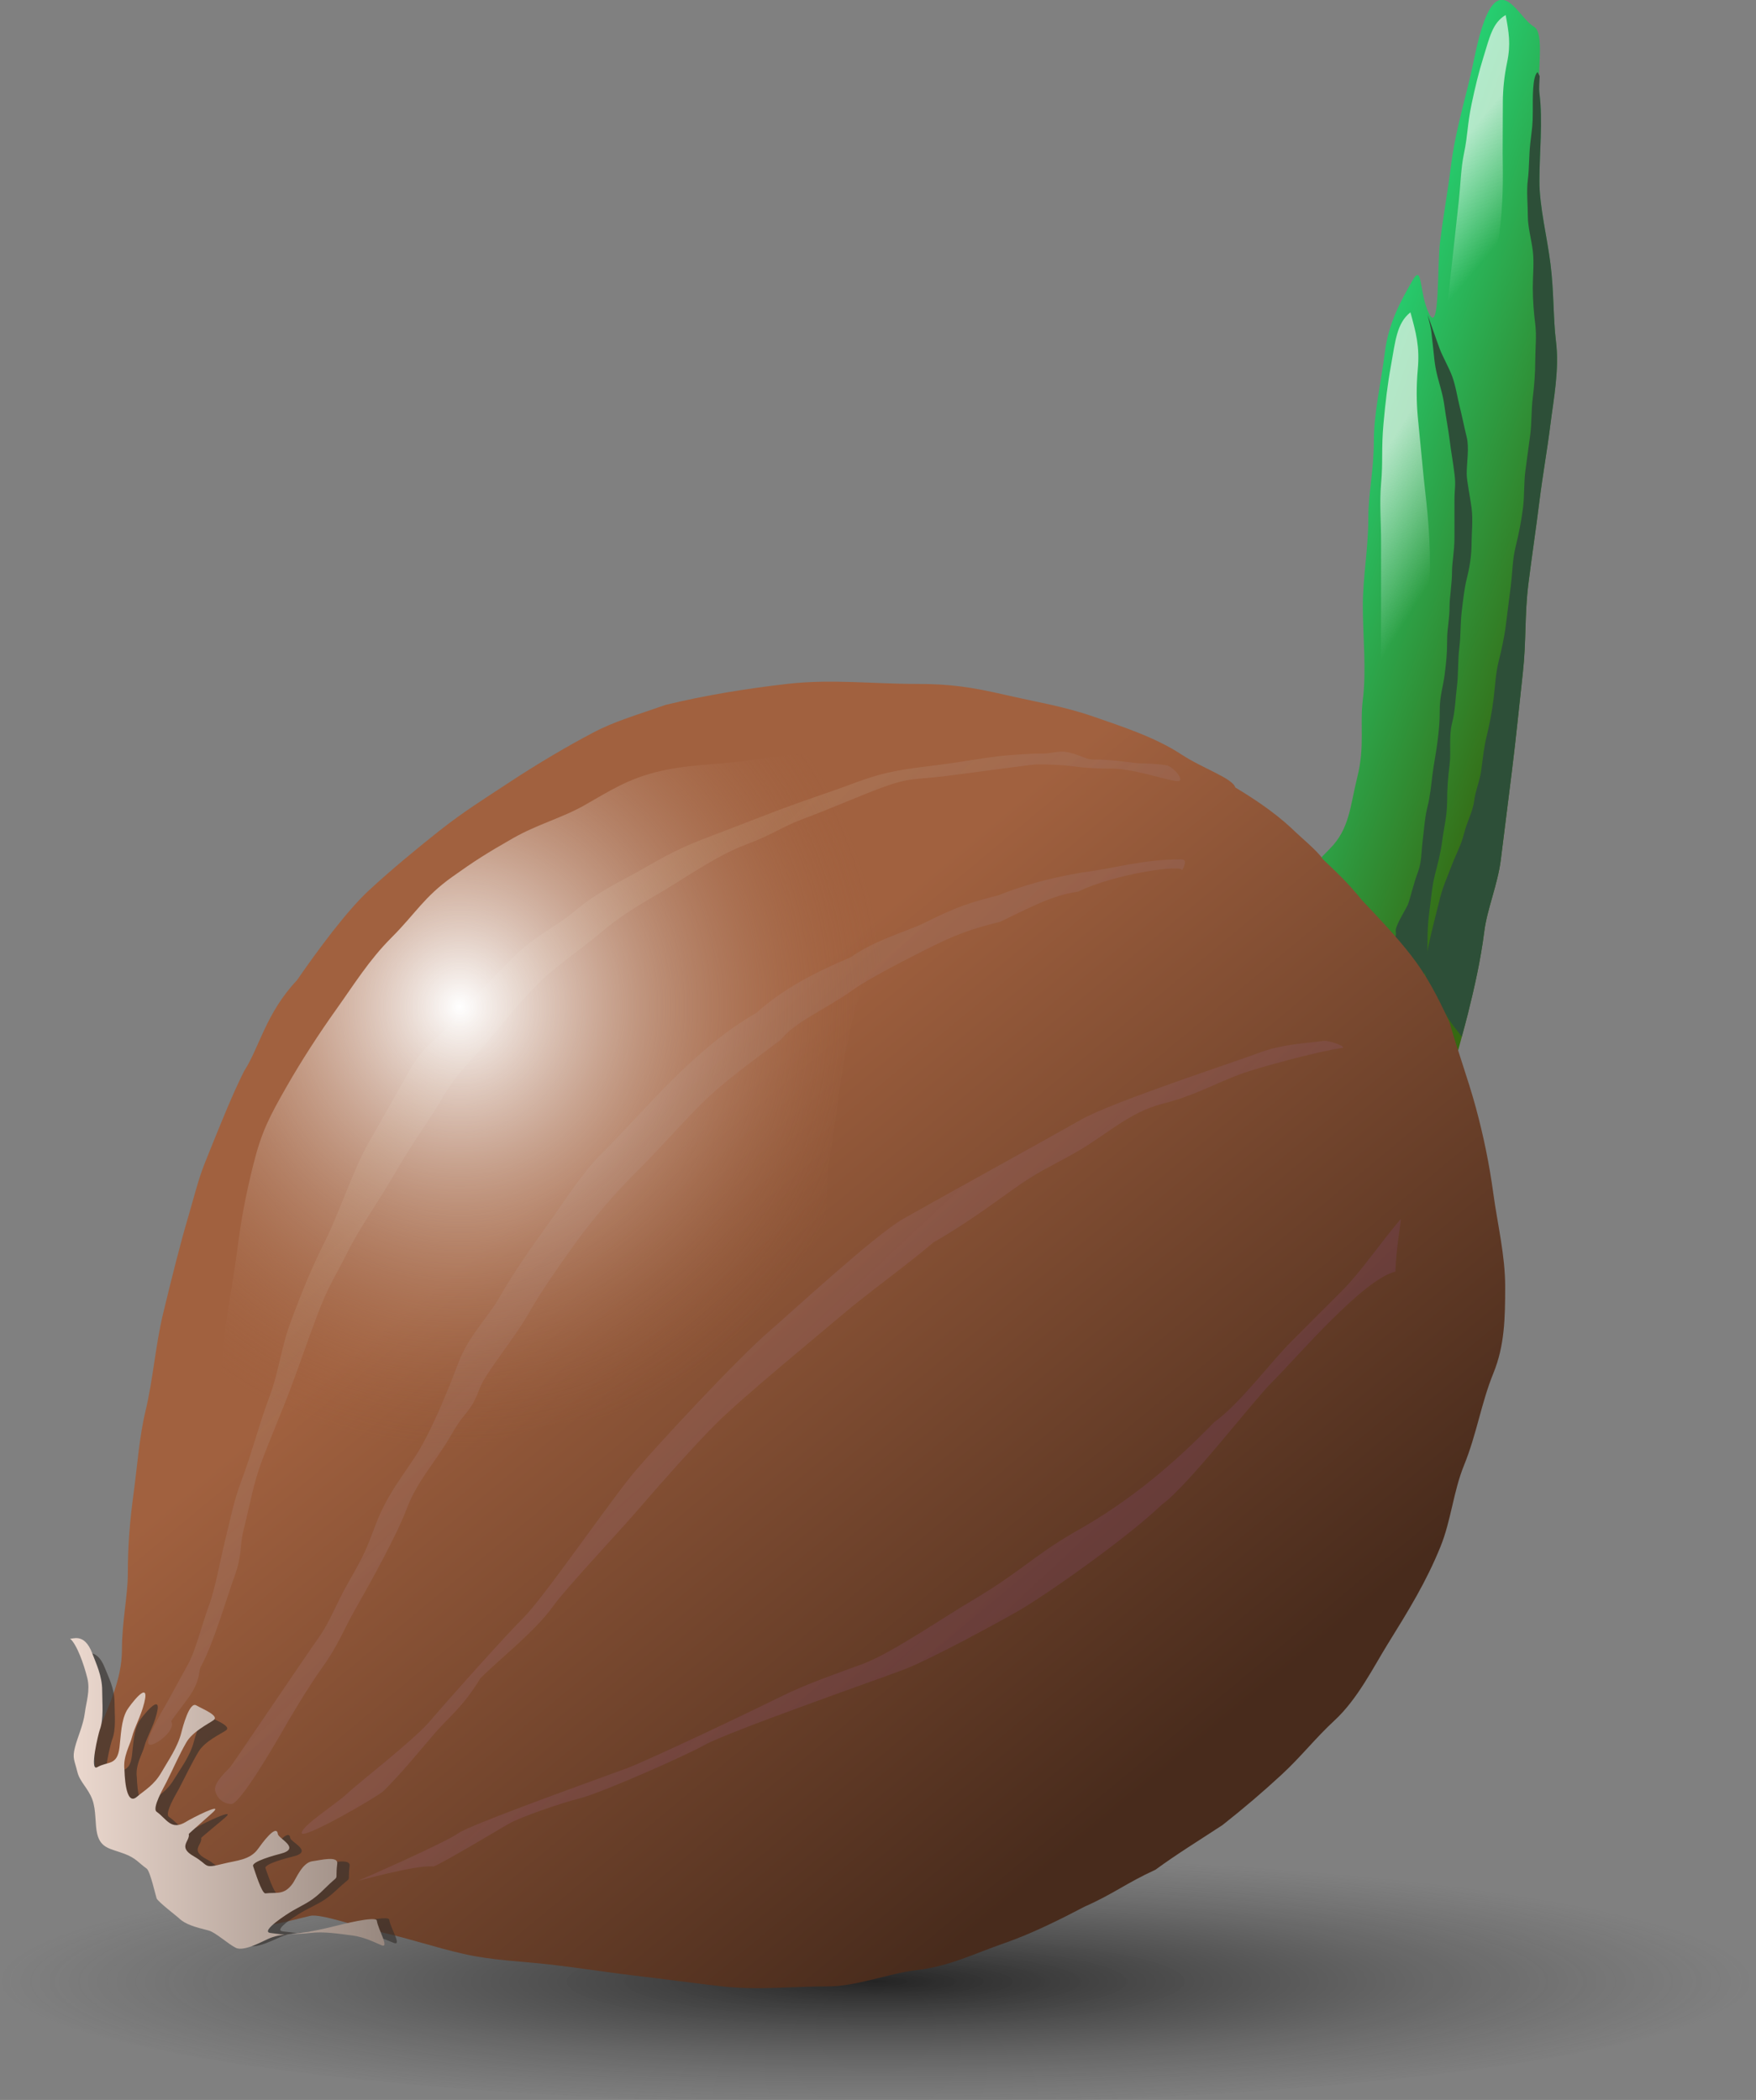 <?xml version="1.0" encoding="UTF-8" standalone="no"?>
<!-- Created with Inkscape (http://www.inkscape.org/) -->
<svg
   xmlns:dc="http://purl.org/dc/elements/1.1/"
   xmlns:cc="http://creativecommons.org/ns#"
   xmlns:rdf="http://www.w3.org/1999/02/22-rdf-syntax-ns#"
   xmlns:svg="http://www.w3.org/2000/svg"
   xmlns="http://www.w3.org/2000/svg"
   xmlns:xlink="http://www.w3.org/1999/xlink"
   xmlns:sodipodi="http://sodipodi.sourceforge.net/DTD/sodipodi-0.dtd"
   xmlns:inkscape="http://www.inkscape.org/namespaces/inkscape"
   height="144.248"
   id="svg1"
   inkscape:export-filename="/Users/johnolsen/Pictures/by author build/assorted authors/onion_joerg_rosenbauer_01.png"
   inkscape:export-xdpi="480.00000"
   inkscape:export-ydpi="480.00000"
   inkscape:version="0.45+devel"
   sodipodi:docbase="/home/ray/work"
   sodipodi:docname="onion_joerg_rosenbauer_01.svg"
   sodipodi:version="0.32"
   width="120.611"
   inkscape:output_extension="org.inkscape.output.svg.inkscape"
   version="1.0">
  <rect width="100%" height="100%" fill="#808080" stroke="none"/>
  <defs
     id="defs3">
    <linearGradient
       id="linearGradient328">
      <stop
         id="stop329"
         offset="0"
         style="stop-color:#fafafa;stop-opacity:1;" />
      <stop
         id="stop330"
         offset="1"
         style="stop-color:#fafafa;stop-opacity:0;" />
    </linearGradient>
    <linearGradient
       id="linearGradient307">
      <stop
         id="stop308"
         offset="0"
         style="stop-color:#23e081;stop-opacity:1;" />
      <stop
         id="stop309"
         offset="1"
         style="stop-color:#366912;stop-opacity:1;" />
    </linearGradient>
    <linearGradient
       id="linearGradient300">
      <stop
         id="stop301"
         offset="0"
         style="stop-color:#b3815e;stop-opacity:0.572;" />
      <stop
         id="stop302"
         offset="1"
         style="stop-color:#734151;stop-opacity:0.457;" />
    </linearGradient>
    <linearGradient
       id="linearGradient171">
      <stop
         id="stop172"
         offset="0"
         style="stop-color:#000000;stop-opacity:0.718;" />
      <stop
         id="stop173"
         offset="1"
         style="stop-color:#3a3a3a;stop-opacity:0;" />
    </linearGradient>
    <linearGradient
       id="linearGradient144">
      <stop
         id="stop145"
         offset="0"
         style="stop-color:#ecd9cf;stop-opacity:1;" />
      <stop
         id="stop146"
         offset="1"
         style="stop-color:#98887f;stop-opacity:1;" />
    </linearGradient>
    <linearGradient
       id="linearGradient139">
      <stop
         id="stop140"
         offset="0"
         style="stop-color:#ffffff;stop-opacity:1;" />
      <stop
         id="stop141"
         offset="1"
         style="stop-color:#a1613f;stop-opacity:0;" />
    </linearGradient>
    <linearGradient
       id="linearGradient122">
      <stop
         id="stop123"
         offset="0"
         style="stop-color:#a1613f;stop-opacity:1;" />
      <stop
         id="stop124"
         offset="1"
         style="stop-color:#482b1c;stop-opacity:1;" />
    </linearGradient>
    <linearGradient
       gradientTransform="matrix(0.488,0,0,2.051,0,-9.509023e-2)"
       gradientUnits="userSpaceOnUse"
       id="linearGradient440"
       inkscape:collect="always"
       x1="968.97"
       x2="1021.385"
       xlink:href="#linearGradient307"
       y1="72.067"
       y2="149.199" />
    <linearGradient
       gradientTransform="matrix(0.402,0,0,3.416,0,-61.475)"
       gradientUnits="userSpaceOnUse"
       id="linearGradient441"
       inkscape:collect="always"
       x1="1202.283"
       x2="1204.86"
       xlink:href="#linearGradient328"
       y1="74.144"
       y2="87.89" />
    <linearGradient
       gradientTransform="matrix(0.36,3.317155e-2,-0.307,2.802,94.742,-132.413)"
       gradientUnits="userSpaceOnUse"
       id="linearGradient442"
       inkscape:collect="always"
       x1="1202.283"
       x2="1204.86"
       xlink:href="#linearGradient328"
       y1="74.144"
       y2="87.89" />
    <linearGradient
       gradientTransform="scale(1.039,0.963)"
       gradientUnits="userSpaceOnUse"
       id="linearGradient443"
       inkscape:collect="always"
       x1="288.181"
       x2="424.275"
       xlink:href="#linearGradient122"
       y1="370.969"
       y2="522.65" />
    <linearGradient
       gradientTransform="scale(1.053,0.949)"
       gradientUnits="userSpaceOnUse"
       id="linearGradient444"
       inkscape:collect="always"
       x1="245.412"
       x2="385.462"
       xlink:href="#linearGradient300"
       y1="356.23"
       y2="490.765" />
    <linearGradient
       gradientTransform="scale(1.053,0.949)"
       gradientUnits="userSpaceOnUse"
       id="linearGradient445"
       inkscape:collect="always"
       x1="245.412"
       x2="385.462"
       xlink:href="#linearGradient300"
       y1="356.23"
       y2="490.765" />
    <linearGradient
       gradientTransform="scale(1.053,0.949)"
       gradientUnits="userSpaceOnUse"
       id="linearGradient446"
       inkscape:collect="always"
       x1="245.412"
       x2="385.462"
       xlink:href="#linearGradient300"
       y1="356.23"
       y2="490.765" />
    <linearGradient
       gradientTransform="scale(1.053,0.949)"
       gradientUnits="userSpaceOnUse"
       id="linearGradient447"
       inkscape:collect="always"
       x1="245.412"
       x2="385.462"
       xlink:href="#linearGradient300"
       y1="356.23"
       y2="490.765" />
    <linearGradient
       gradientTransform="scale(1.053,0.949)"
       gradientUnits="userSpaceOnUse"
       id="linearGradient448"
       inkscape:collect="always"
       x1="245.412"
       x2="385.462"
       xlink:href="#linearGradient300"
       y1="356.23"
       y2="490.765" />
    <radialGradient
       cx="272.91"
       cy="325.881"
       fx="272.91"
       fy="325.881"
       gradientTransform="matrix(0.978,0,0,1.023,-9.278,-2.651)"
       gradientUnits="userSpaceOnUse"
       id="radialGradient449"
       inkscape:collect="always"
       r="104.091"
       xlink:href="#linearGradient139" />
    <linearGradient
       gradientTransform="scale(1.006,0.994)"
       gradientUnits="userSpaceOnUse"
       id="linearGradient450"
       inkscape:collect="always"
       x1="163.017"
       x2="238.082"
       xlink:href="#linearGradient144"
       y1="522.85"
       y2="522.85" />
    <radialGradient
       cx="93.842"
       cy="2046.915"
       fx="93.842"
       fy="2046.915"
       gradientTransform="scale(3.587,0.279)"
       gradientUnits="userSpaceOnUse"
       id="radialGradient451"
       inkscape:collect="always"
       r="54.679"
       xlink:href="#linearGradient171" />
    <linearGradient
       gradientTransform="matrix(0.488,0,0,2.051,0,-9.509023e-2)"
       gradientUnits="userSpaceOnUse"
       id="linearGradient1"
       inkscape:collect="always"
       x1="968.97"
       x2="1021.385"
       xlink:href="#linearGradient307"
       y1="72.067"
       y2="149.199" />
    <linearGradient
       gradientTransform="matrix(0.402,0,0,3.416,0,-61.475)"
       gradientUnits="userSpaceOnUse"
       id="linearGradient2"
       inkscape:collect="always"
       x1="1202.283"
       x2="1204.86"
       xlink:href="#linearGradient328"
       y1="74.144"
       y2="87.89" />
    <linearGradient
       gradientTransform="matrix(0.36,3.317155e-2,-0.307,2.802,94.742,-132.413)"
       gradientUnits="userSpaceOnUse"
       id="linearGradient3"
       inkscape:collect="always"
       x1="1202.283"
       x2="1204.86"
       xlink:href="#linearGradient328"
       y1="74.144"
       y2="87.89" />
    <linearGradient
       gradientTransform="scale(1.039,0.963)"
       gradientUnits="userSpaceOnUse"
       id="linearGradient4"
       inkscape:collect="always"
       x1="288.181"
       x2="424.275"
       xlink:href="#linearGradient122"
       y1="370.969"
       y2="522.65" />
    <linearGradient
       gradientTransform="scale(1.053,0.949)"
       gradientUnits="userSpaceOnUse"
       id="linearGradient5"
       inkscape:collect="always"
       x1="245.412"
       x2="385.462"
       xlink:href="#linearGradient300"
       y1="356.23"
       y2="490.765" />
    <linearGradient
       gradientTransform="scale(1.053,0.949)"
       gradientUnits="userSpaceOnUse"
       id="linearGradient6"
       inkscape:collect="always"
       x1="245.412"
       x2="385.462"
       xlink:href="#linearGradient300"
       y1="356.23"
       y2="490.765" />
    <linearGradient
       gradientTransform="scale(1.053,0.949)"
       gradientUnits="userSpaceOnUse"
       id="linearGradient7"
       inkscape:collect="always"
       x1="245.412"
       x2="385.462"
       xlink:href="#linearGradient300"
       y1="356.23"
       y2="490.765" />
    <linearGradient
       gradientTransform="scale(1.053,0.949)"
       gradientUnits="userSpaceOnUse"
       id="linearGradient8"
       inkscape:collect="always"
       x1="245.412"
       x2="385.462"
       xlink:href="#linearGradient300"
       y1="356.23"
       y2="490.765" />
    <radialGradient
       cx="272.91"
       cy="325.881"
       fx="272.91"
       fy="325.881"
       gradientTransform="matrix(0.978,0,0,1.023,-9.278,-2.651)"
       gradientUnits="userSpaceOnUse"
       id="radialGradient9"
       inkscape:collect="always"
       r="104.091"
       xlink:href="#linearGradient139" />
    <linearGradient
       gradientTransform="scale(1.006,0.994)"
       gradientUnits="userSpaceOnUse"
       id="linearGradient10"
       inkscape:collect="always"
       x1="163.017"
       x2="238.082"
       xlink:href="#linearGradient144"
       y1="522.85"
       y2="522.85" />
    <linearGradient
       gradientTransform="matrix(0.488,0,0,2.051,0,-9.509023e-2)"
       gradientUnits="userSpaceOnUse"
       id="linearGradient12"
       inkscape:collect="always"
       x1="968.97"
       x2="1021.385"
       xlink:href="#linearGradient307"
       y1="72.067"
       y2="149.199" />
    <linearGradient
       gradientTransform="matrix(0.402,0,0,3.416,0,-61.475)"
       gradientUnits="userSpaceOnUse"
       id="linearGradient13"
       inkscape:collect="always"
       x1="1202.283"
       x2="1204.86"
       xlink:href="#linearGradient328"
       y1="74.144"
       y2="87.89" />
    <linearGradient
       gradientTransform="matrix(0.36,3.317155e-2,-0.307,2.802,94.742,-132.413)"
       gradientUnits="userSpaceOnUse"
       id="linearGradient14"
       inkscape:collect="always"
       x1="1202.283"
       x2="1204.86"
       xlink:href="#linearGradient328"
       y1="74.144"
       y2="87.89" />
    <linearGradient
       gradientTransform="scale(1.039,0.963)"
       gradientUnits="userSpaceOnUse"
       id="linearGradient15"
       inkscape:collect="always"
       x1="288.181"
       x2="424.275"
       xlink:href="#linearGradient122"
       y1="370.969"
       y2="522.65" />
    <linearGradient
       gradientTransform="scale(1.053,0.949)"
       gradientUnits="userSpaceOnUse"
       id="linearGradient16"
       inkscape:collect="always"
       x1="245.412"
       x2="385.462"
       xlink:href="#linearGradient300"
       y1="356.23"
       y2="490.765" />
    <linearGradient
       gradientTransform="scale(1.053,0.949)"
       gradientUnits="userSpaceOnUse"
       id="linearGradient17"
       inkscape:collect="always"
       x1="245.412"
       x2="385.462"
       xlink:href="#linearGradient300"
       y1="356.23"
       y2="490.765" />
    <linearGradient
       gradientTransform="scale(1.053,0.949)"
       gradientUnits="userSpaceOnUse"
       id="linearGradient18"
       inkscape:collect="always"
       x1="245.412"
       x2="385.462"
       xlink:href="#linearGradient300"
       y1="356.23"
       y2="490.765" />
    <linearGradient
       gradientTransform="scale(1.053,0.949)"
       gradientUnits="userSpaceOnUse"
       id="linearGradient19"
       inkscape:collect="always"
       x1="245.412"
       x2="385.462"
       xlink:href="#linearGradient300"
       y1="356.23"
       y2="490.765" />
    <radialGradient
       cx="272.91"
       cy="325.881"
       fx="272.91"
       fy="325.881"
       gradientTransform="matrix(0.978,0,0,1.023,-9.278,-2.651)"
       gradientUnits="userSpaceOnUse"
       id="radialGradient20"
       inkscape:collect="always"
       r="104.091"
       xlink:href="#linearGradient139" />
    <linearGradient
       gradientTransform="scale(1.006,0.994)"
       gradientUnits="userSpaceOnUse"
       id="linearGradient21"
       inkscape:collect="always"
       x1="163.017"
       x2="238.082"
       xlink:href="#linearGradient144"
       y1="522.85"
       y2="522.85" />
  </defs>
  <sodipodi:namedview
     bordercolor="#666666"
     borderopacity="1.0"
     gridtolerance="1.411mm"
     guidetolerance="1.411mm"
     id="base"
     inkscape:current-layer="svg1"
     inkscape:cx="124.01575"
     inkscape:cy="124.01575"
     inkscape:document-units="mm"
     inkscape:pageopacity="0.0"
     inkscape:pageshadow="2"
     inkscape:window-height="978"
     inkscape:window-width="1392"
     inkscape:window-x="0"
     inkscape:window-y="0"
     inkscape:zoom="3.2012064"
     pagecolor="#ffffff"
     showgrid="false" />
  <g
     id="layer4"
     inkscape:groupmode="layer"
     inkscape:label="shadow"
     style="display:inline"
     transform="translate(-66.27,-58.396)">
    <path
       d="M 532.808,570.582 A 196.158,15.242 0 1 1 140.492,570.582 A 196.158,15.242 0 1 1 532.808,570.582 z"
       id="path170"
       sodipodi:cx="336.64987"
       sodipodi:cy="570.58179"
       sodipodi:rx="196.15819"
       sodipodi:ry="15.242022"
       sodipodi:type="arc"
       style="fill:url(#radialGradient451);fill-opacity:1;stroke:none;stroke-width:1pt;stroke-linecap:butt;stroke-linejoin:miter;stroke-opacity:1;display:inline"
       transform="matrix(0.307,0,0,0.569,23.078,-130.446)" />
  </g>
  <g
     id="g11"
     transform="translate(-66.27,-58.396)">
    <path
       d="M 94.502,143.631 L 94.84,143.631 L 94.84,145.96 C 94.84,146.262 94.783,146.481 94.668,146.617 C 94.554,146.754 94.37,146.822 94.116,146.822 L 93.987,146.822 L 93.987,146.537 L 94.092,146.537 C 94.242,146.537 94.348,146.495 94.409,146.411 C 94.471,146.327 94.502,146.177 94.502,145.96 L 94.502,143.631 M 96.229,144.473 C 96.063,144.473 95.932,144.538 95.836,144.667 C 95.74,144.796 95.692,144.972 95.692,145.197 C 95.692,145.422 95.74,145.599 95.835,145.729 C 95.931,145.857 96.062,145.922 96.229,145.922 C 96.393,145.922 96.523,145.857 96.619,145.727 C 96.715,145.597 96.764,145.421 96.764,145.197 C 96.764,144.975 96.715,144.799 96.619,144.669 C 96.523,144.538 96.393,144.473 96.229,144.473 M 96.229,144.211 C 96.497,144.211 96.708,144.298 96.861,144.473 C 97.014,144.647 97.09,144.889 97.091,145.197 C 97.09,145.505 97.014,145.746 96.861,145.922 C 96.708,146.096 96.497,146.183 96.229,146.183 C 95.959,146.183 95.748,146.096 95.595,145.922 C 95.443,145.746 95.367,145.505 95.367,145.197 C 95.367,144.889 95.443,144.647 95.595,144.473 C 95.748,144.298 95.959,144.211 96.229,144.211 M 96.386,143.532 L 96.727,143.532 L 96.727,143.871 L 96.386,143.871 L 96.386,143.532 M 95.731,143.532 L 96.071,143.532 L 96.071,143.871 L 95.731,143.871 L 95.731,143.532 M 98.688,144.545 C 98.654,144.525 98.616,144.51 98.574,144.501 C 98.534,144.491 98.489,144.486 98.44,144.486 C 98.266,144.486 98.132,144.543 98.038,144.657 C 97.945,144.77 97.899,144.933 97.899,145.145 L 97.899,146.134 L 97.588,146.134 L 97.588,144.256 L 97.899,144.256 L 97.899,144.548 C 97.964,144.434 98.048,144.35 98.152,144.295 C 98.256,144.239 98.382,144.211 98.531,144.211 C 98.552,144.211 98.576,144.213 98.601,144.216 C 98.627,144.219 98.655,144.222 98.687,144.228 L 98.688,144.545 M 100.184,145.174 C 100.184,144.95 100.138,144.777 100.045,144.654 C 99.953,144.531 99.824,144.469 99.658,144.469 C 99.492,144.469 99.363,144.531 99.27,144.654 C 99.179,144.777 99.133,144.95 99.133,145.174 C 99.133,145.396 99.179,145.569 99.27,145.692 C 99.363,145.815 99.492,145.876 99.658,145.876 C 99.824,145.876 99.953,145.815 100.045,145.692 C 100.138,145.569 100.184,145.396 100.184,145.174 M 100.493,145.901 C 100.493,146.221 100.422,146.459 100.28,146.614 C 100.138,146.77 99.92,146.849 99.627,146.849 C 99.519,146.849 99.417,146.84 99.321,146.824 C 99.224,146.808 99.131,146.783 99.041,146.75 L 99.041,146.45 C 99.131,146.499 99.221,146.535 99.309,146.559 C 99.397,146.582 99.487,146.594 99.579,146.594 C 99.781,146.594 99.933,146.541 100.033,146.435 C 100.134,146.33 100.184,146.17 100.184,145.957 L 100.184,145.804 C 100.12,145.915 100.039,145.998 99.939,146.052 C 99.84,146.107 99.721,146.134 99.582,146.134 C 99.352,146.134 99.166,146.047 99.025,145.871 C 98.885,145.696 98.814,145.463 98.814,145.174 C 98.814,144.883 98.885,144.65 99.025,144.474 C 99.166,144.299 99.352,144.211 99.582,144.211 C 99.721,144.211 99.84,144.239 99.939,144.293 C 100.039,144.348 100.12,144.431 100.184,144.542 L 100.184,144.256 L 100.493,144.256 L 100.493,145.901 M 103.422,144.961 C 103.495,144.985 103.565,145.038 103.633,145.118 C 103.702,145.199 103.772,145.309 103.841,145.45 L 104.185,146.134 L 103.821,146.134 L 103.501,145.492 C 103.418,145.325 103.337,145.213 103.259,145.159 C 103.182,145.104 103.076,145.076 102.942,145.076 L 102.573,145.076 L 102.573,146.134 L 102.235,146.134 L 102.235,143.631 L 102.999,143.631 C 103.285,143.631 103.499,143.691 103.64,143.81 C 103.781,143.93 103.851,144.111 103.851,144.352 C 103.851,144.51 103.814,144.64 103.74,144.744 C 103.668,144.848 103.562,144.92 103.422,144.961 M 102.573,143.909 L 102.573,144.798 L 102.999,144.798 C 103.163,144.798 103.285,144.761 103.368,144.686 C 103.452,144.61 103.494,144.499 103.494,144.352 C 103.494,144.206 103.452,144.096 103.368,144.022 C 103.285,143.947 103.163,143.909 102.999,143.909 L 102.573,143.909 M 105.182,144.473 C 105.017,144.473 104.886,144.538 104.79,144.667 C 104.694,144.796 104.646,144.972 104.646,145.197 C 104.646,145.422 104.693,145.599 104.788,145.729 C 104.885,145.857 105.016,145.922 105.182,145.922 C 105.347,145.922 105.477,145.857 105.573,145.727 C 105.669,145.597 105.717,145.421 105.717,145.197 C 105.717,144.975 105.669,144.799 105.573,144.669 C 105.477,144.538 105.347,144.473 105.182,144.473 M 105.182,144.211 C 105.451,144.211 105.661,144.298 105.815,144.473 C 105.968,144.647 106.044,144.889 106.044,145.197 C 106.044,145.505 105.968,145.746 105.815,145.922 C 105.661,146.096 105.451,146.183 105.182,146.183 C 104.913,146.183 104.702,146.096 104.549,145.922 C 104.397,145.746 104.321,145.505 104.321,145.197 C 104.321,144.889 104.397,144.647 104.549,144.473 C 104.702,144.298 104.913,144.211 105.182,144.211 M 107.751,144.312 L 107.751,144.604 C 107.664,144.559 107.573,144.525 107.48,144.503 C 107.386,144.481 107.288,144.469 107.188,144.469 C 107.035,144.469 106.92,144.493 106.842,144.54 C 106.766,144.587 106.728,144.657 106.728,144.751 C 106.728,144.823 106.756,144.879 106.811,144.92 C 106.865,144.961 106.975,144.999 107.141,145.036 L 107.246,145.06 C 107.466,145.107 107.621,145.173 107.713,145.259 C 107.805,145.344 107.852,145.463 107.852,145.616 C 107.852,145.791 107.782,145.929 107.644,146.03 C 107.506,146.132 107.317,146.183 107.075,146.183 C 106.975,146.183 106.87,146.173 106.76,146.153 C 106.652,146.134 106.537,146.105 106.417,146.066 L 106.417,145.747 C 106.531,145.806 106.643,145.851 106.754,145.881 C 106.864,145.91 106.974,145.925 107.082,145.925 C 107.227,145.925 107.339,145.9 107.418,145.851 C 107.496,145.801 107.535,145.73 107.535,145.64 C 107.535,145.556 107.506,145.492 107.449,145.447 C 107.393,145.402 107.27,145.359 107.079,145.318 L 106.972,145.293 C 106.78,145.252 106.642,145.191 106.557,145.108 C 106.472,145.024 106.43,144.91 106.43,144.765 C 106.43,144.588 106.493,144.452 106.618,144.355 C 106.743,144.259 106.921,144.211 107.151,144.211 C 107.265,144.211 107.372,144.22 107.473,144.236 C 107.573,144.253 107.666,144.278 107.751,144.312 M 109.944,145.118 L 109.944,145.269 L 108.526,145.269 C 108.539,145.482 108.603,145.644 108.717,145.756 C 108.832,145.866 108.992,145.922 109.197,145.922 C 109.315,145.922 109.43,145.907 109.54,145.878 C 109.652,145.849 109.763,145.805 109.872,145.747 L 109.872,146.039 C 109.762,146.086 109.648,146.122 109.532,146.146 C 109.416,146.171 109.298,146.183 109.178,146.183 C 108.879,146.183 108.641,146.096 108.465,145.922 C 108.291,145.747 108.204,145.511 108.204,145.214 C 108.204,144.907 108.287,144.663 108.452,144.483 C 108.619,144.302 108.843,144.211 109.124,144.211 C 109.377,144.211 109.577,144.293 109.723,144.456 C 109.871,144.618 109.944,144.839 109.944,145.118 M 109.636,145.028 C 109.634,144.859 109.586,144.724 109.493,144.624 C 109.402,144.523 109.28,144.473 109.128,144.473 C 108.956,144.473 108.818,144.521 108.714,144.619 C 108.611,144.716 108.552,144.853 108.536,145.029 L 109.636,145.028 M 112.005,145.001 L 112.005,146.134 L 111.697,146.134 L 111.697,145.011 C 111.697,144.833 111.662,144.7 111.593,144.612 C 111.523,144.524 111.419,144.48 111.281,144.48 C 111.114,144.48 110.983,144.533 110.887,144.639 C 110.791,144.745 110.742,144.89 110.742,145.073 L 110.742,146.134 L 110.432,146.134 L 110.432,144.256 L 110.742,144.256 L 110.742,144.548 C 110.816,144.435 110.903,144.351 111.002,144.295 C 111.103,144.239 111.219,144.211 111.349,144.211 C 111.565,144.211 111.728,144.278 111.839,144.412 C 111.95,144.545 112.005,144.742 112.005,145.001 M 113.972,145.197 C 113.972,144.97 113.925,144.792 113.831,144.664 C 113.738,144.534 113.61,144.469 113.447,144.469 C 113.284,144.469 113.155,144.534 113.061,144.664 C 112.969,144.792 112.922,144.97 112.922,145.197 C 112.922,145.424 112.969,145.602 113.061,145.732 C 113.155,145.861 113.284,145.925 113.447,145.925 C 113.61,145.925 113.738,145.861 113.831,145.732 C 113.925,145.602 113.972,145.424 113.972,145.197 M 112.922,144.542 C 112.987,144.43 113.069,144.347 113.167,144.293 C 113.267,144.239 113.385,144.211 113.523,144.211 C 113.751,144.211 113.936,144.302 114.078,144.483 C 114.221,144.664 114.292,144.902 114.292,145.197 C 114.292,145.492 114.221,145.73 114.078,145.911 C 113.936,146.093 113.751,146.183 113.523,146.183 C 113.385,146.183 113.267,146.156 113.167,146.103 C 113.069,146.048 112.987,145.965 112.922,145.853 L 112.922,146.134 L 112.612,146.134 L 112.612,143.525 L 112.922,143.525 L 112.922,144.542 M 115.657,145.19 C 115.408,145.19 115.235,145.219 115.139,145.276 C 115.043,145.333 114.995,145.43 114.995,145.568 C 114.995,145.677 115.03,145.764 115.102,145.829 C 115.175,145.893 115.273,145.925 115.397,145.925 C 115.568,145.925 115.705,145.864 115.808,145.744 C 115.912,145.622 115.964,145.46 115.964,145.259 L 115.964,145.19 L 115.657,145.19 M 116.272,145.063 L 116.272,146.134 L 115.964,146.134 L 115.964,145.849 C 115.893,145.963 115.806,146.048 115.701,146.103 C 115.596,146.156 115.467,146.183 115.315,146.183 C 115.123,146.183 114.97,146.129 114.856,146.022 C 114.743,145.914 114.686,145.769 114.686,145.588 C 114.686,145.377 114.757,145.217 114.897,145.11 C 115.039,145.003 115.251,144.949 115.531,144.949 L 115.964,144.949 L 115.964,144.919 C 115.964,144.777 115.917,144.667 115.823,144.59 C 115.73,144.512 115.599,144.473 115.431,144.473 C 115.323,144.473 115.219,144.486 115.117,144.511 C 115.015,144.537 114.918,144.576 114.824,144.627 L 114.824,144.342 C 114.937,144.298 115.046,144.266 115.152,144.245 C 115.258,144.222 115.362,144.211 115.463,144.211 C 115.734,144.211 115.937,144.282 116.071,144.423 C 116.205,144.563 116.272,144.777 116.272,145.063 M 116.884,145.393 L 116.884,144.256 L 117.193,144.256 L 117.193,145.382 C 117.193,145.559 117.228,145.693 117.297,145.782 C 117.366,145.871 117.47,145.915 117.609,145.915 C 117.775,145.915 117.907,145.862 118.003,145.756 C 118.1,145.649 118.149,145.505 118.149,145.321 L 118.149,144.256 L 118.457,144.256 L 118.457,146.134 L 118.149,146.134 L 118.149,145.846 C 118.074,145.96 117.987,146.045 117.887,146.101 C 117.789,146.156 117.674,146.183 117.543,146.183 C 117.328,146.183 117.164,146.116 117.052,145.982 C 116.94,145.848 116.884,145.652 116.884,145.393 M 120.702,145.118 L 120.702,145.269 L 119.284,145.269 C 119.297,145.482 119.361,145.644 119.475,145.756 C 119.59,145.866 119.75,145.922 119.954,145.922 C 120.073,145.922 120.188,145.907 120.298,145.878 C 120.41,145.849 120.521,145.805 120.63,145.747 L 120.63,146.039 C 120.52,146.086 120.406,146.122 120.29,146.146 C 120.174,146.171 120.056,146.183 119.936,146.183 C 119.636,146.183 119.399,146.096 119.223,145.922 C 119.049,145.747 118.962,145.511 118.962,145.214 C 118.962,144.907 119.045,144.663 119.21,144.483 C 119.377,144.302 119.601,144.211 119.882,144.211 C 120.135,144.211 120.335,144.293 120.481,144.456 C 120.629,144.618 120.702,144.839 120.702,145.118 M 120.394,145.028 C 120.392,144.859 120.344,144.724 120.251,144.624 C 120.16,144.523 120.038,144.473 119.886,144.473 C 119.714,144.473 119.576,144.521 119.472,144.619 C 119.369,144.716 119.309,144.853 119.294,145.029 L 120.394,145.028 M 122.29,144.545 C 122.256,144.525 122.218,144.51 122.176,144.501 C 122.136,144.491 122.091,144.486 122.042,144.486 C 121.868,144.486 121.733,144.543 121.64,144.657 C 121.547,144.77 121.5,144.933 121.5,145.145 L 121.5,146.134 L 121.19,146.134 L 121.19,144.256 L 121.5,144.256 L 121.5,144.548 C 121.565,144.434 121.65,144.35 121.754,144.295 C 121.858,144.239 121.984,144.211 122.133,144.211 C 122.154,144.211 122.177,144.213 122.203,144.216 C 122.229,144.219 122.257,144.222 122.288,144.228 L 122.29,144.545 M 94.824,149.283 L 96.006,149.283 L 96.006,149.568 L 94.416,149.568 L 94.416,149.283 C 94.545,149.15 94.72,148.972 94.941,148.748 C 95.163,148.524 95.303,148.379 95.36,148.314 C 95.469,148.192 95.544,148.09 95.586,148.006 C 95.63,147.921 95.652,147.837 95.652,147.756 C 95.652,147.623 95.605,147.514 95.511,147.431 C 95.418,147.347 95.297,147.305 95.147,147.305 C 95.041,147.305 94.929,147.323 94.81,147.36 C 94.693,147.397 94.567,147.453 94.433,147.528 L 94.433,147.186 C 94.569,147.131 94.697,147.09 94.815,147.062 C 94.934,147.034 95.042,147.02 95.14,147.02 C 95.4,147.02 95.607,147.085 95.761,147.214 C 95.915,147.344 95.992,147.517 95.992,147.734 C 95.992,147.837 95.973,147.935 95.934,148.027 C 95.896,148.119 95.826,148.228 95.724,148.353 C 95.696,148.385 95.607,148.479 95.457,148.634 C 95.308,148.789 95.096,149.005 94.824,149.283 M 97.436,147.288 C 97.262,147.288 97.13,147.374 97.042,147.546 C 96.955,147.717 96.911,147.975 96.911,148.319 C 96.911,148.662 96.955,148.92 97.042,149.092 C 97.13,149.263 97.262,149.349 97.436,149.349 C 97.611,149.349 97.743,149.263 97.83,149.092 C 97.918,148.92 97.962,148.662 97.962,148.319 C 97.962,147.975 97.918,147.717 97.83,147.546 C 97.743,147.374 97.611,147.288 97.436,147.288 M 97.436,147.02 C 97.716,147.02 97.931,147.131 98.078,147.353 C 98.227,147.575 98.301,147.897 98.301,148.319 C 98.301,148.741 98.227,149.063 98.078,149.285 C 97.931,149.506 97.716,149.617 97.436,149.617 C 97.155,149.617 96.941,149.506 96.792,149.285 C 96.644,149.063 96.571,148.741 96.571,148.319 C 96.571,147.897 96.644,147.575 96.792,147.353 C 96.941,147.131 97.155,147.02 97.436,147.02 M 99.622,147.288 C 99.448,147.288 99.317,147.374 99.228,147.546 C 99.141,147.717 99.098,147.975 99.098,148.319 C 99.098,148.662 99.141,148.92 99.228,149.092 C 99.317,149.263 99.448,149.349 99.622,149.349 C 99.798,149.349 99.929,149.263 100.016,149.092 C 100.105,148.92 100.149,148.662 100.149,148.319 C 100.149,147.975 100.105,147.717 100.016,147.546 C 99.929,147.374 99.798,147.288 99.622,147.288 M 99.622,147.02 C 99.903,147.02 100.117,147.131 100.265,147.353 C 100.413,147.575 100.488,147.897 100.488,148.319 C 100.488,148.741 100.413,149.063 100.265,149.285 C 100.117,149.506 99.903,149.617 99.622,149.617 C 99.342,149.617 99.127,149.506 98.979,149.285 C 98.831,149.063 98.757,148.741 98.757,148.319 C 98.757,147.897 98.831,147.575 98.979,147.353 C 99.127,147.131 99.342,147.02 99.622,147.02 M 101.088,147.065 L 102.417,147.065 L 102.417,147.35 L 101.398,147.35 L 101.398,147.964 C 101.447,147.947 101.496,147.935 101.546,147.927 C 101.595,147.918 101.644,147.913 101.693,147.913 C 101.973,147.913 102.194,147.99 102.357,148.143 C 102.52,148.296 102.602,148.504 102.602,148.765 C 102.602,149.035 102.518,149.244 102.35,149.394 C 102.183,149.543 101.946,149.617 101.641,149.617 C 101.536,149.617 101.429,149.608 101.319,149.59 C 101.211,149.572 101.098,149.545 100.982,149.51 L 100.982,149.169 C 101.083,149.224 101.187,149.265 101.294,149.292 C 101.401,149.319 101.515,149.332 101.634,149.332 C 101.828,149.332 101.981,149.281 102.094,149.179 C 102.207,149.078 102.263,148.94 102.263,148.765 C 102.263,148.591 102.207,148.453 102.094,148.351 C 101.981,148.249 101.828,148.199 101.634,148.199 C 101.544,148.199 101.453,148.209 101.363,148.229 C 101.273,148.249 101.182,148.28 101.088,148.323 L 101.088,147.065 M 103.071,148.49 L 103.975,148.49 L 103.975,148.765 L 103.071,148.765 L 103.071,148.49 M 105.236,147.288 C 105.062,147.288 104.93,147.374 104.842,147.546 C 104.755,147.717 104.711,147.975 104.711,148.319 C 104.711,148.662 104.755,148.92 104.842,149.092 C 104.93,149.263 105.062,149.349 105.236,149.349 C 105.412,149.349 105.543,149.263 105.63,149.092 C 105.718,148.92 105.763,148.662 105.763,148.319 C 105.763,147.975 105.718,147.717 105.63,147.546 C 105.543,147.374 105.412,147.288 105.236,147.288 M 105.236,147.02 C 105.517,147.02 105.731,147.131 105.878,147.353 C 106.027,147.575 106.101,147.897 106.101,148.319 C 106.101,148.741 106.027,149.063 105.878,149.285 C 105.731,149.506 105.517,149.617 105.236,149.617 C 104.956,149.617 104.741,149.506 104.592,149.285 C 104.445,149.063 104.371,148.741 104.371,148.319 C 104.371,147.897 104.445,147.575 104.592,147.353 C 104.741,147.131 104.956,147.02 105.236,147.02 M 106.757,149.283 L 107.31,149.283 L 107.31,147.374 L 106.708,147.494 L 106.708,147.186 L 107.307,147.065 L 107.646,147.065 L 107.646,149.283 L 108.199,149.283 L 108.199,149.568 L 106.757,149.568 L 106.757,149.283 M 108.678,148.49 L 109.582,148.49 L 109.582,148.765 L 108.678,148.765 L 108.678,148.49 M 110.41,149.283 L 111.593,149.283 L 111.593,149.568 L 110.003,149.568 L 110.003,149.283 C 110.132,149.15 110.307,148.972 110.528,148.748 C 110.75,148.524 110.89,148.379 110.947,148.314 C 111.055,148.192 111.131,148.09 111.173,148.006 C 111.217,147.921 111.239,147.837 111.239,147.756 C 111.239,147.623 111.192,147.514 111.098,147.431 C 111.005,147.347 110.884,147.305 110.734,147.305 C 110.628,147.305 110.516,147.323 110.397,147.36 C 110.28,147.397 110.154,147.453 110.02,147.528 L 110.02,147.186 C 110.156,147.131 110.284,147.09 110.402,147.062 C 110.521,147.034 110.629,147.02 110.727,147.02 C 110.987,147.02 111.194,147.085 111.348,147.214 C 111.502,147.344 111.579,147.517 111.579,147.734 C 111.579,147.837 111.56,147.935 111.52,148.027 C 111.482,148.119 111.413,148.228 111.311,148.353 C 111.283,148.385 111.194,148.479 111.044,148.634 C 110.895,148.789 110.683,149.005 110.41,149.283 M 112.59,149.283 L 113.772,149.283 L 113.772,149.568 L 112.183,149.568 L 112.183,149.283 C 112.311,149.15 112.486,148.972 112.708,148.748 C 112.93,148.524 113.07,148.379 113.127,148.314 C 113.235,148.192 113.311,148.09 113.353,148.006 C 113.397,147.921 113.419,147.837 113.419,147.756 C 113.419,147.623 113.372,147.514 113.278,147.431 C 113.185,147.347 113.064,147.305 112.914,147.305 C 112.808,147.305 112.695,147.323 112.577,147.36 C 112.459,147.397 112.334,147.453 112.2,147.528 L 112.2,147.186 C 112.336,147.131 112.463,147.09 112.582,147.062 C 112.7,147.034 112.809,147.02 112.907,147.02 C 113.166,147.02 113.373,147.085 113.528,147.214 C 113.682,147.344 113.759,147.517 113.759,147.734 C 113.759,147.837 113.739,147.935 113.7,148.027 C 113.662,148.119 113.592,148.228 113.491,148.353 C 113.463,148.385 113.374,148.479 113.224,148.634 C 113.074,148.789 112.863,149.005 112.59,149.283 M 94.155,153.933 L 96.272,153.933 L 96.272,154.218 L 95.384,154.218 L 95.384,156.436 L 95.043,156.436 L 95.043,154.218 L 94.155,154.218 L 94.155,153.933 M 98.149,155.303 L 98.149,156.436 L 97.84,156.436 L 97.84,155.313 C 97.84,155.135 97.805,155.002 97.736,154.914 C 97.667,154.826 97.563,154.781 97.424,154.781 C 97.258,154.781 97.126,154.834 97.03,154.941 C 96.934,155.047 96.886,155.192 96.886,155.375 L 96.886,156.436 L 96.576,156.436 L 96.576,153.827 L 96.886,153.827 L 96.886,154.85 C 96.96,154.737 97.046,154.653 97.146,154.597 C 97.246,154.541 97.362,154.513 97.493,154.513 C 97.709,154.513 97.872,154.58 97.983,154.714 C 98.093,154.847 98.149,155.043 98.149,155.303 M 98.767,154.558 L 99.076,154.558 L 99.076,156.436 L 98.767,156.436 L 98.767,154.558 M 98.767,153.827 L 99.076,153.827 L 99.076,154.218 L 98.767,154.218 L 98.767,153.827 M 100.917,154.614 L 100.917,154.905 C 100.83,154.861 100.739,154.827 100.645,154.805 C 100.551,154.782 100.454,154.771 100.353,154.771 C 100.2,154.771 100.085,154.795 100.008,154.842 C 99.932,154.889 99.894,154.959 99.894,155.053 C 99.894,155.125 99.921,155.181 99.976,155.222 C 100.031,155.263 100.141,155.301 100.306,155.338 L 100.412,155.362 C 100.631,155.408 100.787,155.475 100.878,155.561 C 100.971,155.646 101.017,155.765 101.017,155.918 C 101.017,156.093 100.948,156.231 100.809,156.332 C 100.672,156.434 100.483,156.485 100.241,156.485 C 100.14,156.485 100.035,156.475 99.926,156.455 C 99.817,156.436 99.703,156.407 99.582,156.368 L 99.582,156.049 C 99.696,156.108 99.808,156.153 99.919,156.183 C 100.03,156.212 100.139,156.227 100.248,156.227 C 100.393,156.227 100.505,156.202 100.583,156.153 C 100.661,156.103 100.701,156.032 100.701,155.942 C 100.701,155.858 100.672,155.794 100.615,155.749 C 100.559,155.704 100.436,155.661 100.244,155.62 L 100.137,155.595 C 99.946,155.554 99.808,155.493 99.723,155.41 C 99.638,155.326 99.596,155.212 99.596,155.066 C 99.596,154.89 99.658,154.753 99.783,154.657 C 99.909,154.561 100.086,154.513 100.317,154.513 C 100.431,154.513 100.538,154.521 100.638,154.538 C 100.739,154.555 100.832,154.58 100.917,154.614 M 102.597,154.558 L 102.905,154.558 L 102.905,156.436 L 102.597,156.436 L 102.597,154.558 M 102.597,153.827 L 102.905,153.827 L 102.905,154.218 L 102.597,154.218 L 102.597,153.827 M 105.011,154.919 C 105.089,154.78 105.181,154.678 105.288,154.612 C 105.395,154.546 105.522,154.513 105.667,154.513 C 105.863,154.513 106.014,154.582 106.12,154.719 C 106.226,154.856 106.279,155.05 106.279,155.303 L 106.279,156.436 L 105.969,156.436 L 105.969,155.313 C 105.969,155.133 105.937,154.999 105.873,154.912 C 105.81,154.825 105.712,154.781 105.581,154.781 C 105.422,154.781 105.295,154.834 105.203,154.941 C 105.11,155.047 105.063,155.192 105.063,155.375 L 105.063,156.436 L 104.753,156.436 L 104.753,155.313 C 104.753,155.132 104.721,154.998 104.658,154.912 C 104.594,154.825 104.496,154.781 104.363,154.781 C 104.205,154.781 104.08,154.835 103.987,154.942 C 103.894,155.049 103.848,155.193 103.848,155.375 L 103.848,156.436 L 103.538,156.436 L 103.538,154.558 L 103.848,154.558 L 103.848,154.85 C 103.918,154.735 104.003,154.65 104.101,154.595 C 104.199,154.54 104.316,154.513 104.451,154.513 C 104.588,154.513 104.703,154.548 104.798,154.617 C 104.895,154.686 104.966,154.787 105.011,154.919 M 107.743,155.492 C 107.494,155.492 107.321,155.521 107.225,155.578 C 107.129,155.635 107.081,155.732 107.081,155.87 C 107.081,155.979 107.116,156.066 107.188,156.131 C 107.26,156.195 107.359,156.227 107.483,156.227 C 107.654,156.227 107.791,156.166 107.894,156.046 C 107.998,155.924 108.05,155.762 108.05,155.561 L 108.05,155.492 L 107.743,155.492 M 108.358,155.365 L 108.358,156.436 L 108.05,156.436 L 108.05,156.151 C 107.979,156.265 107.891,156.35 107.786,156.404 C 107.681,156.458 107.553,156.485 107.401,156.485 C 107.208,156.485 107.055,156.431 106.941,156.324 C 106.828,156.216 106.772,156.071 106.772,155.89 C 106.772,155.678 106.842,155.519 106.983,155.412 C 107.125,155.305 107.336,155.251 107.617,155.251 L 108.05,155.251 L 108.05,155.221 C 108.05,155.079 108.003,154.969 107.909,154.892 C 107.816,154.814 107.685,154.775 107.516,154.775 C 107.409,154.775 107.305,154.788 107.203,154.813 C 107.101,154.839 107.003,154.878 106.909,154.929 L 106.909,154.644 C 107.022,154.6 107.132,154.568 107.238,154.547 C 107.344,154.524 107.448,154.513 107.548,154.513 C 107.82,154.513 108.023,154.584 108.157,154.724 C 108.291,154.865 108.358,155.079 108.358,155.365 M 110.238,155.476 C 110.238,155.252 110.191,155.079 110.099,154.956 C 110.007,154.833 109.878,154.771 109.711,154.771 C 109.546,154.771 109.417,154.833 109.324,154.956 C 109.232,155.079 109.186,155.252 109.186,155.476 C 109.186,155.698 109.232,155.871 109.324,155.994 C 109.417,156.117 109.546,156.178 109.711,156.178 C 109.878,156.178 110.007,156.117 110.099,155.994 C 110.191,155.871 110.238,155.698 110.238,155.476 M 110.546,156.203 C 110.546,156.523 110.475,156.76 110.333,156.916 C 110.191,157.072 109.974,157.151 109.681,157.151 C 109.573,157.151 109.47,157.142 109.374,157.125 C 109.278,157.11 109.185,157.085 109.094,157.052 L 109.094,156.752 C 109.185,156.801 109.274,156.837 109.363,156.861 C 109.451,156.884 109.541,156.896 109.632,156.896 C 109.835,156.896 109.986,156.843 110.087,156.736 C 110.187,156.631 110.238,156.472 110.238,156.259 L 110.238,156.106 C 110.174,156.217 110.092,156.299 109.993,156.354 C 109.894,156.409 109.774,156.436 109.636,156.436 C 109.406,156.436 109.22,156.349 109.079,156.173 C 108.938,155.998 108.868,155.765 108.868,155.476 C 108.868,155.185 108.938,154.952 109.079,154.776 C 109.22,154.601 109.406,154.513 109.636,154.513 C 109.774,154.513 109.894,154.54 109.993,154.595 C 110.092,154.65 110.174,154.733 110.238,154.843 L 110.238,154.558 L 110.546,154.558 L 110.546,156.203 M 112.788,155.42 L 112.788,155.571 L 111.37,155.571 C 111.383,155.784 111.447,155.946 111.561,156.057 C 111.676,156.168 111.836,156.223 112.04,156.223 C 112.159,156.223 112.273,156.209 112.384,156.18 C 112.496,156.151 112.606,156.107 112.716,156.049 L 112.716,156.341 C 112.605,156.388 112.492,156.423 112.376,156.448 C 112.259,156.473 112.141,156.485 112.022,156.485 C 111.722,156.485 111.485,156.398 111.309,156.223 C 111.135,156.049 111.048,155.813 111.048,155.516 C 111.048,155.208 111.13,154.965 111.296,154.785 C 111.462,154.604 111.686,154.513 111.968,154.513 C 112.221,154.513 112.42,154.595 112.567,154.758 C 112.714,154.92 112.788,155.141 112.788,155.42 M 112.48,155.33 C 112.477,155.161 112.43,155.026 112.337,154.926 C 112.245,154.825 112.124,154.775 111.972,154.775 C 111.799,154.775 111.661,154.823 111.557,154.921 C 111.455,155.018 111.395,155.155 111.38,155.331 L 112.48,155.33 M 114.381,154.558 L 114.69,154.558 L 114.69,156.436 L 114.381,156.436 L 114.381,154.558 M 114.381,153.827 L 114.69,153.827 L 114.69,154.218 L 114.381,154.218 L 114.381,153.827 M 116.531,154.614 L 116.531,154.905 C 116.443,154.861 116.353,154.827 116.259,154.805 C 116.165,154.782 116.068,154.771 115.967,154.771 C 115.814,154.771 115.699,154.795 115.622,154.842 C 115.546,154.889 115.508,154.959 115.508,155.053 C 115.508,155.125 115.535,155.181 115.59,155.222 C 115.645,155.263 115.755,155.301 115.92,155.338 L 116.026,155.362 C 116.245,155.408 116.4,155.475 116.492,155.561 C 116.585,155.646 116.631,155.765 116.631,155.918 C 116.631,156.093 116.562,156.231 116.423,156.332 C 116.286,156.434 116.096,156.485 115.855,156.485 C 115.754,156.485 115.649,156.475 115.54,156.455 C 115.431,156.436 115.317,156.407 115.196,156.368 L 115.196,156.049 C 115.31,156.108 115.422,156.153 115.533,156.183 C 115.644,156.212 115.753,156.227 115.862,156.227 C 116.007,156.227 116.119,156.202 116.197,156.153 C 116.275,156.103 116.314,156.032 116.314,155.942 C 116.314,155.858 116.286,155.794 116.229,155.749 C 116.173,155.704 116.049,155.661 115.858,155.62 L 115.751,155.595 C 115.56,155.554 115.422,155.493 115.337,155.41 C 115.252,155.326 115.209,155.212 115.209,155.066 C 115.209,154.89 115.272,154.753 115.397,154.657 C 115.522,154.561 115.7,154.513 115.93,154.513 C 116.044,154.513 116.152,154.521 116.252,154.538 C 116.353,154.555 116.446,154.58 116.531,154.614 M 118.211,154.558 L 118.519,154.558 L 118.519,156.436 L 118.211,156.436 L 118.211,154.558 M 118.211,153.827 L 118.519,153.827 L 118.519,154.218 L 118.211,154.218 L 118.211,153.827 M 120.724,155.303 L 120.724,156.436 L 120.416,156.436 L 120.416,155.313 C 120.416,155.135 120.381,155.002 120.312,154.914 C 120.242,154.826 120.138,154.781 120,154.781 C 119.833,154.781 119.702,154.834 119.606,154.941 C 119.51,155.047 119.462,155.192 119.462,155.375 L 119.462,156.436 L 119.151,156.436 L 119.151,154.558 L 119.462,154.558 L 119.462,154.85 C 119.535,154.737 119.622,154.653 119.721,154.597 C 119.822,154.541 119.938,154.513 120.069,154.513 C 120.284,154.513 120.447,154.58 120.558,154.714 C 120.669,154.847 120.724,155.043 120.724,155.303 M 122.741,154.025 L 122.741,154.558 L 123.377,154.558 L 123.377,154.798 L 122.741,154.798 L 122.741,155.818 C 122.741,155.971 122.762,156.069 122.803,156.113 C 122.846,156.156 122.931,156.178 123.06,156.178 L 123.377,156.178 L 123.377,156.436 L 123.06,156.436 C 122.822,156.436 122.657,156.392 122.567,156.304 C 122.476,156.214 122.431,156.052 122.431,155.818 L 122.431,154.798 L 122.205,154.798 L 122.205,154.558 L 122.431,154.558 L 122.431,154.025 L 122.741,154.025 M 125.345,155.303 L 125.345,156.436 L 125.037,156.436 L 125.037,155.313 C 125.037,155.135 125.002,155.002 124.933,154.914 C 124.863,154.826 124.759,154.781 124.621,154.781 C 124.454,154.781 124.323,154.834 124.227,154.941 C 124.131,155.047 124.083,155.192 124.083,155.375 L 124.083,156.436 L 123.772,156.436 L 123.772,153.827 L 124.083,153.827 L 124.083,154.85 C 124.156,154.737 124.243,154.653 124.343,154.597 C 124.443,154.541 124.559,154.513 124.69,154.513 C 124.905,154.513 125.069,154.58 125.179,154.714 C 125.29,154.847 125.345,155.043 125.345,155.303 M 127.57,155.42 L 127.57,155.571 L 126.152,155.571 C 126.165,155.784 126.229,155.946 126.343,156.057 C 126.458,156.168 126.618,156.223 126.822,156.223 C 126.941,156.223 127.055,156.209 127.166,156.18 C 127.278,156.151 127.389,156.107 127.498,156.049 L 127.498,156.341 C 127.387,156.388 127.274,156.423 127.158,156.448 C 127.041,156.473 126.924,156.485 126.804,156.485 C 126.504,156.485 126.267,156.398 126.091,156.223 C 125.917,156.049 125.83,155.813 125.83,155.516 C 125.83,155.208 125.912,154.965 126.078,154.785 C 126.244,154.604 126.469,154.513 126.75,154.513 C 127.003,154.513 127.202,154.595 127.349,154.758 C 127.496,154.92 127.57,155.141 127.57,155.42 M 127.262,155.33 C 127.259,155.161 127.212,155.026 127.119,154.926 C 127.028,154.825 126.906,154.775 126.754,154.775 C 126.582,154.775 126.443,154.823 126.339,154.921 C 126.237,155.018 126.177,155.155 126.162,155.331 L 127.262,155.33 M 129.462,156.155 L 129.462,157.151 L 129.151,157.151 L 129.151,154.558 L 129.462,154.558 L 129.462,154.843 C 129.526,154.732 129.608,154.649 129.706,154.595 C 129.806,154.54 129.924,154.513 130.062,154.513 C 130.29,154.513 130.475,154.604 130.617,154.785 C 130.76,154.966 130.831,155.204 130.831,155.499 C 130.831,155.794 130.76,156.032 130.617,156.213 C 130.475,156.394 130.29,156.485 130.062,156.485 C 129.924,156.485 129.806,156.458 129.706,156.404 C 129.608,156.35 129.526,156.266 129.462,156.155 M 130.511,155.499 C 130.511,155.272 130.464,155.094 130.37,154.966 C 130.278,154.836 130.15,154.771 129.986,154.771 C 129.823,154.771 129.695,154.836 129.601,154.966 C 129.508,155.094 129.462,155.272 129.462,155.499 C 129.462,155.726 129.508,155.904 129.601,156.034 C 129.695,156.162 129.823,156.227 129.986,156.227 C 130.15,156.227 130.278,156.162 130.37,156.034 C 130.464,155.904 130.511,155.726 130.511,155.499 M 131.311,155.695 L 131.311,154.558 L 131.62,154.558 L 131.62,155.683 C 131.62,155.861 131.654,155.995 131.723,156.084 C 131.793,156.173 131.897,156.217 132.035,156.217 C 132.202,156.217 132.333,156.164 132.429,156.057 C 132.527,155.951 132.575,155.806 132.575,155.623 L 132.575,154.558 L 132.884,154.558 L 132.884,156.436 L 132.575,156.436 L 132.575,156.148 C 132.5,156.262 132.413,156.347 132.314,156.403 C 132.215,156.458 132.101,156.485 131.97,156.485 C 131.754,156.485 131.59,156.418 131.479,156.284 C 131.367,156.15 131.311,155.953 131.311,155.695 M 134.871,155.499 C 134.871,155.272 134.824,155.094 134.73,154.966 C 134.637,154.836 134.509,154.771 134.346,154.771 C 134.183,154.771 134.054,154.836 133.96,154.966 C 133.867,155.094 133.821,155.272 133.821,155.499 C 133.821,155.726 133.867,155.904 133.96,156.034 C 134.054,156.162 134.183,156.227 134.346,156.227 C 134.509,156.227 134.637,156.162 134.73,156.034 C 134.824,155.904 134.871,155.726 134.871,155.499 M 133.821,154.843 C 133.886,154.732 133.968,154.649 134.066,154.595 C 134.165,154.54 134.284,154.513 134.421,154.513 C 134.649,154.513 134.834,154.604 134.976,154.785 C 135.119,154.966 135.191,155.204 135.191,155.499 C 135.191,155.794 135.119,156.032 134.976,156.213 C 134.834,156.394 134.649,156.485 134.421,156.485 C 134.284,156.485 134.165,156.458 134.066,156.404 C 133.968,156.35 133.886,156.266 133.821,156.155 L 133.821,156.436 L 133.511,156.436 L 133.511,153.827 L 133.821,153.827 L 133.821,154.843 M 135.702,153.827 L 136.011,153.827 L 136.011,156.436 L 135.702,156.436 L 135.702,153.827 M 136.655,154.558 L 136.963,154.558 L 136.963,156.436 L 136.655,156.436 L 136.655,154.558 M 136.655,153.827 L 136.963,153.827 L 136.963,154.218 L 136.655,154.218 L 136.655,153.827 M 138.959,154.63 L 138.959,154.919 C 138.871,154.871 138.784,154.835 138.695,154.812 C 138.608,154.787 138.52,154.775 138.43,154.775 C 138.23,154.775 138.075,154.838 137.964,154.966 C 137.854,155.092 137.798,155.27 137.798,155.499 C 137.798,155.728 137.854,155.906 137.964,156.034 C 138.075,156.16 138.23,156.223 138.43,156.223 C 138.52,156.223 138.608,156.212 138.695,156.188 C 138.784,156.164 138.871,156.127 138.959,156.079 L 138.959,156.364 C 138.873,156.404 138.783,156.435 138.69,156.455 C 138.599,156.475 138.501,156.485 138.397,156.485 C 138.114,156.485 137.889,156.396 137.723,156.218 C 137.556,156.041 137.473,155.801 137.473,155.499 C 137.473,155.193 137.557,154.952 137.725,154.776 C 137.893,154.601 138.124,154.513 138.417,154.513 C 138.512,154.513 138.605,154.523 138.695,154.543 C 138.786,154.562 138.874,154.591 138.959,154.63 M 141.827,154.843 L 141.827,153.827 L 142.136,153.827 L 142.136,156.436 L 141.827,156.436 L 141.827,156.155 C 141.763,156.266 141.681,156.35 141.581,156.404 C 141.483,156.458 141.364,156.485 141.226,156.485 C 140.999,156.485 140.814,156.394 140.671,156.213 C 140.529,156.032 140.458,155.794 140.458,155.499 C 140.458,155.204 140.529,154.966 140.671,154.785 C 140.814,154.604 140.999,154.513 141.226,154.513 C 141.364,154.513 141.483,154.54 141.581,154.595 C 141.681,154.649 141.763,154.732 141.827,154.843 M 140.776,155.499 C 140.776,155.726 140.823,155.904 140.915,156.034 C 141.009,156.162 141.138,156.227 141.301,156.227 C 141.464,156.227 141.593,156.162 141.687,156.034 C 141.781,155.904 141.827,155.726 141.827,155.499 C 141.827,155.272 141.781,155.094 141.687,154.966 C 141.593,154.836 141.464,154.771 141.301,154.771 C 141.138,154.771 141.009,154.836 140.915,154.966 C 140.823,155.094 140.776,155.272 140.776,155.499 M 143.499,154.775 C 143.334,154.775 143.203,154.839 143.107,154.969 C 143.011,155.098 142.963,155.274 142.963,155.499 C 142.963,155.724 143.01,155.901 143.105,156.031 C 143.201,156.159 143.333,156.223 143.499,156.223 C 143.664,156.223 143.794,156.159 143.89,156.029 C 143.986,155.899 144.034,155.723 144.034,155.499 C 144.034,155.277 143.986,155.101 143.89,154.971 C 143.794,154.84 143.664,154.775 143.499,154.775 M 143.499,154.513 C 143.767,154.513 143.978,154.6 144.131,154.775 C 144.284,154.949 144.361,155.19 144.361,155.499 C 144.361,155.806 144.284,156.048 144.131,156.223 C 143.978,156.398 143.767,156.485 143.499,156.485 C 143.23,156.485 143.019,156.398 142.865,156.223 C 142.713,156.048 142.637,155.806 142.637,155.499 C 142.637,155.19 142.713,154.949 142.865,154.775 C 143.019,154.6 143.23,154.513 143.499,154.513 M 146.333,154.919 C 146.41,154.78 146.502,154.678 146.61,154.612 C 146.717,154.546 146.843,154.513 146.988,154.513 C 147.184,154.513 147.335,154.582 147.441,154.719 C 147.547,154.856 147.601,155.05 147.601,155.303 L 147.601,156.436 L 147.29,156.436 L 147.29,155.313 C 147.29,155.133 147.258,154.999 147.195,154.912 C 147.131,154.825 147.034,154.781 146.903,154.781 C 146.743,154.781 146.617,154.834 146.524,154.941 C 146.431,155.047 146.385,155.192 146.385,155.375 L 146.385,156.436 L 146.075,156.436 L 146.075,155.313 C 146.075,155.132 146.043,154.998 145.979,154.912 C 145.915,154.825 145.817,154.781 145.684,154.781 C 145.526,154.781 145.401,154.835 145.308,154.942 C 145.216,155.049 145.169,155.193 145.169,155.375 L 145.169,156.436 L 144.859,156.436 L 144.859,154.558 L 145.169,154.558 L 145.169,154.85 C 145.24,154.735 145.324,154.65 145.422,154.595 C 145.521,154.54 145.638,154.513 145.773,154.513 C 145.909,154.513 146.025,154.548 146.12,154.617 C 146.216,154.686 146.287,154.787 146.333,154.919 M 149.064,155.492 C 148.815,155.492 148.642,155.521 148.546,155.578 C 148.45,155.635 148.402,155.732 148.402,155.87 C 148.402,155.979 148.438,156.066 148.509,156.131 C 148.582,156.195 148.68,156.227 148.804,156.227 C 148.975,156.227 149.112,156.166 149.215,156.046 C 149.319,155.924 149.371,155.762 149.371,155.561 L 149.371,155.492 L 149.064,155.492 M 149.68,155.365 L 149.68,156.436 L 149.371,156.436 L 149.371,156.151 C 149.301,156.265 149.213,156.35 149.108,156.404 C 149.003,156.458 148.874,156.485 148.722,156.485 C 148.53,156.485 148.377,156.431 148.263,156.324 C 148.15,156.216 148.093,156.071 148.093,155.89 C 148.093,155.678 148.164,155.519 148.305,155.412 C 148.447,155.305 148.658,155.251 148.939,155.251 L 149.371,155.251 L 149.371,155.221 C 149.371,155.079 149.324,154.969 149.23,154.892 C 149.138,154.814 149.007,154.775 148.838,154.775 C 148.731,154.775 148.626,154.788 148.524,154.813 C 148.423,154.839 148.325,154.878 148.231,154.929 L 148.231,154.644 C 148.344,154.6 148.453,154.568 148.56,154.547 C 148.666,154.524 148.769,154.513 148.87,154.513 C 149.141,154.513 149.344,154.584 149.478,154.724 C 149.613,154.865 149.68,155.079 149.68,155.365 M 150.324,154.558 L 150.632,154.558 L 150.632,156.436 L 150.324,156.436 L 150.324,154.558 M 150.324,153.827 L 150.632,153.827 L 150.632,154.218 L 150.324,154.218 L 150.324,153.827 M 152.837,155.303 L 152.837,156.436 L 152.528,156.436 L 152.528,155.313 C 152.528,155.135 152.494,155.002 152.424,154.914 C 152.355,154.826 152.251,154.781 152.113,154.781 C 151.946,154.781 151.815,154.834 151.719,154.941 C 151.622,155.047 151.574,155.192 151.574,155.375 L 151.574,156.436 L 151.264,156.436 L 151.264,154.558 L 151.574,154.558 L 151.574,154.85 C 151.648,154.737 151.735,154.653 151.834,154.597 C 151.935,154.541 152.051,154.513 152.181,154.513 C 152.397,154.513 152.56,154.58 152.671,154.714 C 152.782,154.847 152.837,155.043 152.837,155.303 M 153.499,156.01 L 153.853,156.01 L 153.853,156.436 L 153.499,156.436 L 153.499,156.01 M 94.463,157.367 L 94.803,157.367 L 94.803,158.888 C 94.803,159.156 94.852,159.349 94.949,159.468 C 95.047,159.585 95.204,159.644 95.422,159.644 C 95.639,159.644 95.796,159.585 95.893,159.468 C 95.991,159.349 96.039,159.156 96.039,158.888 L 96.039,157.367 L 96.38,157.367 L 96.38,158.93 C 96.38,159.256 96.299,159.503 96.136,159.669 C 95.975,159.836 95.737,159.919 95.422,159.919 C 95.106,159.919 94.867,159.836 94.705,159.669 C 94.544,159.503 94.463,159.256 94.463,158.93 L 94.463,157.367 M 98.201,158.048 L 98.201,158.339 C 98.113,158.295 98.023,158.261 97.929,158.239 C 97.835,158.216 97.738,158.205 97.637,158.205 C 97.484,158.205 97.369,158.229 97.292,158.276 C 97.216,158.323 97.178,158.393 97.178,158.487 C 97.178,158.559 97.205,158.615 97.26,158.656 C 97.315,158.697 97.425,158.735 97.59,158.772 L 97.696,158.795 C 97.915,158.842 98.07,158.909 98.162,158.995 C 98.255,159.08 98.301,159.199 98.301,159.352 C 98.301,159.527 98.232,159.665 98.093,159.766 C 97.956,159.868 97.766,159.919 97.525,159.919 C 97.424,159.919 97.319,159.909 97.21,159.889 C 97.101,159.87 96.987,159.841 96.866,159.802 L 96.866,159.483 C 96.98,159.542 97.092,159.587 97.203,159.617 C 97.314,159.646 97.423,159.661 97.531,159.661 C 97.677,159.661 97.789,159.636 97.867,159.587 C 97.945,159.537 97.984,159.466 97.984,159.376 C 97.984,159.292 97.956,159.228 97.899,159.183 C 97.843,159.138 97.719,159.095 97.528,159.054 L 97.421,159.029 C 97.23,158.988 97.092,158.927 97.007,158.844 C 96.922,158.76 96.879,158.646 96.879,158.5 C 96.879,158.324 96.942,158.187 97.067,158.091 C 97.192,157.995 97.37,157.947 97.6,157.947 C 97.714,157.947 97.822,157.955 97.922,157.972 C 98.023,157.989 98.116,158.014 98.201,158.048 M 100.394,158.854 L 100.394,159.005 L 98.975,159.005 C 98.989,159.217 99.052,159.38 99.166,159.491 C 99.281,159.602 99.441,159.657 99.646,159.657 C 99.764,159.657 99.879,159.643 99.99,159.614 C 100.101,159.585 100.212,159.541 100.322,159.483 L 100.322,159.775 C 100.211,159.822 100.097,159.857 99.981,159.882 C 99.865,159.907 99.747,159.919 99.627,159.919 C 99.328,159.919 99.09,159.832 98.915,159.657 C 98.74,159.483 98.653,159.247 98.653,158.95 C 98.653,158.642 98.736,158.399 98.901,158.219 C 99.068,158.038 99.292,157.947 99.574,157.947 C 99.826,157.947 100.026,158.029 100.172,158.192 C 100.32,158.354 100.394,158.575 100.394,158.854 M 100.085,158.764 C 100.083,158.595 100.035,158.46 99.943,158.36 C 99.851,158.259 99.729,158.209 99.577,158.209 C 99.405,158.209 99.267,158.257 99.163,158.355 C 99.06,158.452 99.001,158.589 98.985,158.765 L 100.085,158.764 M 102.292,157.459 L 102.292,157.992 L 102.927,157.992 L 102.927,158.232 L 102.292,158.232 L 102.292,159.252 C 102.292,159.405 102.312,159.503 102.354,159.547 C 102.396,159.59 102.482,159.612 102.61,159.612 L 102.927,159.612 L 102.927,159.87 L 102.61,159.87 C 102.372,159.87 102.208,159.826 102.117,159.738 C 102.027,159.648 101.982,159.486 101.982,159.252 L 101.982,158.232 L 101.755,158.232 L 101.755,157.992 L 101.982,157.992 L 101.982,157.459 L 102.292,157.459 M 104.062,158.209 C 103.897,158.209 103.766,158.273 103.67,158.403 C 103.574,158.532 103.526,158.708 103.526,158.933 C 103.526,159.158 103.573,159.335 103.668,159.464 C 103.764,159.593 103.896,159.657 104.062,159.657 C 104.227,159.657 104.357,159.592 104.453,159.463 C 104.549,159.333 104.597,159.157 104.597,158.933 C 104.597,158.711 104.549,158.534 104.453,158.405 C 104.357,158.274 104.227,158.209 104.062,158.209 M 104.062,157.947 C 104.331,157.947 104.541,158.034 104.695,158.209 C 104.848,158.383 104.924,158.624 104.924,158.933 C 104.924,159.24 104.848,159.482 104.695,159.657 C 104.541,159.832 104.331,159.919 104.062,159.919 C 103.793,159.919 103.582,159.832 103.429,159.657 C 103.277,159.482 103.201,159.24 103.201,158.933 C 103.201,158.624 103.277,158.383 103.429,158.209 C 103.582,158.034 103.793,157.947 104.062,157.947 M 107.309,160.045 C 107.221,160.268 107.136,160.414 107.054,160.482 C 106.971,160.55 106.86,160.585 106.722,160.585 L 106.475,160.585 L 106.475,160.326 L 106.656,160.326 C 106.741,160.326 106.807,160.306 106.854,160.266 C 106.901,160.226 106.953,160.131 107.01,159.981 L 107.065,159.84 L 106.306,157.992 L 106.633,157.992 L 107.22,159.461 L 107.807,157.992 L 108.133,157.992 L 107.309,160.045 M 109.287,158.209 C 109.122,158.209 108.991,158.273 108.895,158.403 C 108.799,158.532 108.751,158.708 108.751,158.933 C 108.751,159.158 108.798,159.335 108.893,159.464 C 108.989,159.593 109.121,159.657 109.287,159.657 C 109.451,159.657 109.582,159.592 109.678,159.463 C 109.774,159.333 109.822,159.157 109.822,158.933 C 109.822,158.711 109.774,158.534 109.678,158.405 C 109.582,158.274 109.451,158.209 109.287,158.209 M 109.287,157.947 C 109.555,157.947 109.766,158.034 109.919,158.209 C 110.072,158.383 110.149,158.624 110.149,158.933 C 110.149,159.24 110.072,159.482 109.919,159.657 C 109.766,159.832 109.555,159.919 109.287,159.919 C 109.018,159.919 108.806,159.832 108.653,159.657 C 108.501,159.482 108.425,159.24 108.425,158.933 C 108.425,158.624 108.501,158.383 108.653,158.209 C 108.806,158.034 109.018,157.947 109.287,157.947 M 110.627,159.129 L 110.627,157.992 L 110.935,157.992 L 110.935,159.117 C 110.935,159.295 110.97,159.429 111.039,159.518 C 111.109,159.606 111.213,159.651 111.351,159.651 C 111.518,159.651 111.649,159.598 111.745,159.491 C 111.842,159.385 111.891,159.24 111.891,159.057 L 111.891,157.992 L 112.2,157.992 L 112.2,159.87 L 111.891,159.87 L 111.891,159.582 C 111.816,159.696 111.729,159.781 111.629,159.837 C 111.531,159.892 111.417,159.919 111.286,159.919 C 111.07,159.919 110.906,159.852 110.794,159.718 C 110.683,159.584 110.627,159.387 110.627,159.129 M 113.927,158.281 C 113.892,158.261 113.854,158.246 113.813,158.237 C 113.772,158.227 113.728,158.222 113.678,158.222 C 113.504,158.222 113.37,158.279 113.276,158.393 C 113.183,158.506 113.137,158.669 113.137,158.881 L 113.137,159.87 L 112.827,159.87 L 112.827,157.992 L 113.137,157.992 L 113.137,158.284 C 113.202,158.17 113.286,158.086 113.39,158.031 C 113.494,157.975 113.62,157.947 113.769,157.947 C 113.79,157.947 113.814,157.949 113.839,157.952 C 113.865,157.954 113.894,157.958 113.925,157.964 L 113.927,158.281 M 115.34,157.261 L 115.649,157.261 L 115.649,159.87 L 115.34,159.87 L 115.34,157.261 M 116.292,157.992 L 116.601,157.992 L 116.601,159.87 L 116.292,159.87 L 116.292,157.992 M 116.292,157.261 L 116.601,157.261 L 116.601,157.652 L 116.292,157.652 L 116.292,157.261 M 117.233,157.261 L 117.543,157.261 L 117.543,158.802 L 118.464,157.992 L 118.858,157.992 L 117.862,158.871 L 118.9,159.87 L 118.497,159.87 L 117.543,158.953 L 117.543,159.87 L 117.233,159.87 L 117.233,157.261 M 119.23,157.992 L 119.539,157.992 L 119.539,159.87 L 119.23,159.87 L 119.23,157.992 M 119.23,157.261 L 119.539,157.261 L 119.539,157.652 L 119.23,157.652 L 119.23,157.261 M 121.744,158.737 L 121.744,159.87 L 121.435,159.87 L 121.435,158.747 C 121.435,158.569 121.4,158.436 121.331,158.348 C 121.262,158.259 121.158,158.215 121.019,158.215 C 120.853,158.215 120.721,158.268 120.625,158.375 C 120.529,158.481 120.481,158.626 120.481,158.809 L 120.481,159.87 L 120.171,159.87 L 120.171,157.992 L 120.481,157.992 L 120.481,158.284 C 120.555,158.171 120.641,158.087 120.741,158.031 C 120.841,157.975 120.957,157.947 121.088,157.947 C 121.304,157.947 121.467,158.014 121.578,158.148 C 121.688,158.281 121.744,158.477 121.744,158.737 M 123.598,158.91 C 123.598,158.686 123.552,158.513 123.459,158.39 C 123.367,158.267 123.238,158.205 123.072,158.205 C 122.906,158.205 122.777,158.267 122.684,158.39 C 122.593,158.513 122.547,158.686 122.547,158.91 C 122.547,159.132 122.593,159.305 122.684,159.428 C 122.777,159.551 122.906,159.612 123.072,159.612 C 123.238,159.612 123.367,159.551 123.459,159.428 C 123.552,159.305 123.598,159.132 123.598,158.91 M 123.907,159.637 C 123.907,159.957 123.836,160.194 123.694,160.35 C 123.552,160.506 123.334,160.585 123.041,160.585 C 122.933,160.585 122.831,160.576 122.735,160.559 C 122.638,160.544 122.545,160.519 122.454,160.486 L 122.454,160.185 C 122.545,160.235 122.634,160.271 122.723,160.294 C 122.811,160.318 122.901,160.33 122.993,160.33 C 123.195,160.33 123.347,160.277 123.447,160.17 C 123.548,160.065 123.598,159.906 123.598,159.693 L 123.598,159.54 C 123.534,159.651 123.453,159.733 123.353,159.788 C 123.254,159.843 123.135,159.87 122.996,159.87 C 122.766,159.87 122.58,159.783 122.439,159.607 C 122.299,159.432 122.228,159.199 122.228,158.91 C 122.228,158.619 122.299,158.386 122.439,158.21 C 122.58,158.035 122.766,157.947 122.996,157.947 C 123.135,157.947 123.254,157.974 123.353,158.029 C 123.453,158.084 123.534,158.167 123.598,158.277 L 123.598,157.992 L 123.907,157.992 L 123.907,159.637 M 124.586,159.444 L 124.939,159.444 L 124.939,159.87 L 124.586,159.87 L 124.586,159.444"
       id="text388"
       style="font-size:3.434px;font-style:normal;font-weight:normal;fill:#000000;fill-opacity:1;stroke:none;stroke-width:1pt;stroke-linecap:butt;stroke-linejoin:miter;stroke-opacity:1;display:inline;font-family:Bitstream Vera Sans" />
    <g
       id="g438"
       transform="matrix(0.286,0,0,0.286,24.17,32.962)">
      <g
         id="g338"
         style="display:inline">
        <path
           d="M 457.261,307.396 C 458.347,301.716 462.033,297.322 466.538,292.817 C 471.349,288.006 471.438,282.498 473.165,275.587 C 475.031,268.126 473.739,263.046 474.491,257.031 C 475.394,249.802 474.491,241.794 474.491,234.5 C 474.491,227.524 475.816,220.786 475.816,213.293 C 475.816,207.271 477.142,202.028 477.142,194.738 C 477.142,188.186 478.925,180.474 479.792,173.531 C 480.67,166.512 483.587,161.257 486.419,156.301 C 488.917,151.93 487.971,159.405 490.395,164.254 C 492.994,169.451 492.325,152.79 493.046,147.024 C 493.945,139.832 494.777,135.831 495.697,128.468 C 496.489,122.136 498.399,115.011 499.673,109.913 C 501.322,103.316 501.917,98.628 503.649,94.008 C 507.878,82.731 511.961,93.266 515.578,95.333 C 518.248,96.859 516.3,106.414 516.903,111.238 C 517.756,118.056 516.903,125.552 516.903,132.444 C 516.903,138.594 518.746,145.863 519.554,152.325 C 520.404,159.121 520.203,165.469 520.88,170.881 C 521.726,177.655 520.301,184.784 519.554,190.762 C 518.746,197.23 517.735,202.666 516.903,209.317 C 516.039,216.235 515.117,222.28 514.253,229.198 C 513.33,236.582 513.751,242.986 512.927,250.404 C 512.022,258.551 511.306,266.025 510.276,274.261 C 509.345,281.716 508.543,288.128 507.626,295.468 C 506.894,301.324 504.322,307.313 503.649,312.698 C 502.796,319.523 501.238,326.32 499.673,332.579 C 497.897,339.682 496.094,345.57 494.372,352.459 C 492.593,359.574 485.502,358.664 482.443,360.412 C 477.514,363.229 471.517,347.18 470.515,344.507 C 467.284,335.892 465.509,327.182 462.562,319.325 C 461.034,315.251 459.028,311.372 457.261,307.396 z"
           id="path305"
           sodipodi:nodetypes="cccccccccccccccccccccccccccccccc"
           style="fill:url(#linearGradient12);fill-opacity:1;fill-rule:evenodd;stroke:none;stroke-width:1px;stroke-linecap:butt;stroke-linejoin:miter;stroke-opacity:1" />
        <path
           d="M 490.042,164.529 C 490.634,166.081 492.11,170.436 492.979,172.755 C 493.671,174.6 495.136,177.134 495.917,179.219 C 496.795,181.558 497.192,184.317 497.68,186.269 C 498.362,188.995 498.866,191.601 499.443,193.908 C 500.083,196.47 499.443,200.065 499.443,202.722 C 499.443,204.429 500.319,208.558 500.618,210.948 C 500.974,213.798 500.618,217.252 500.618,219.174 C 500.618,222.397 500.161,225.113 499.443,227.988 C 498.834,230.423 498.526,233.563 498.268,235.626 C 497.884,238.693 498.044,241.529 497.68,244.44 C 497.27,247.721 497.487,250.684 497.093,253.841 C 496.673,257.2 496.736,259.382 495.917,262.655 C 495.108,265.894 495.742,269.349 495.33,272.644 C 494.953,275.656 494.742,278.284 494.742,281.457 C 494.742,284.852 493.948,287.811 493.567,290.859 C 493.184,293.922 492.404,296.685 491.804,299.085 C 491.134,301.765 491.006,303.71 490.629,306.723 C 490.362,308.861 490.042,310.822 490.042,314.362 C 490.042,318.159 489.901,318.426 489.454,322 C 488.799,327.243 489.375,321.948 487.691,320.825 C 485.672,319.479 484.419,318.141 482.991,316.712 C 480.203,313.925 482.826,315.559 482.403,312.599 C 482.218,311.301 484.968,307.131 485.341,306.136 C 485.972,304.452 486.588,301.438 487.691,298.497 C 488.671,295.885 488.5,293.789 488.866,290.859 C 489.295,287.434 489.356,285.374 490.042,282.633 C 490.695,280.019 490.87,277.771 491.217,274.994 C 491.554,272.299 492.113,269.586 492.392,267.356 C 492.782,264.233 492.979,262.467 492.979,259.129 C 492.979,256.145 493.811,253.656 494.155,250.903 C 494.524,247.952 494.742,246.018 494.742,242.677 C 494.742,239.702 495.33,237.81 495.33,234.451 C 495.33,232.468 495.917,229.058 495.917,226.225 C 495.917,223.976 496.505,221.308 496.505,217.999 C 496.505,215.061 496.505,212.123 496.505,209.185 C 496.505,206.118 496.876,205.692 496.505,202.722 C 496.096,199.446 495.745,197.813 495.33,194.496 C 495.056,192.303 494.364,188.53 494.155,186.857 C 493.759,183.696 492.967,181.52 492.392,179.219 C 491.611,176.094 491.616,174.187 491.217,170.992 C 490.806,167.708 491.193,169.136 490.042,164.529 z"
           id="path312"
           style="fill:#2d4f38;fill-opacity:1;fill-rule:evenodd;stroke:none;stroke-width:1px;stroke-linecap:butt;stroke-linejoin:miter;stroke-opacity:1" />
        <path
           d="M 516.469,106.25 C 515.19,107.246 515.312,112.539 515.312,115.656 C 515.312,119.16 515.141,119.509 514.719,123.312 C 514.381,126.355 514.479,129.292 514.125,132.125 C 513.771,134.959 514.125,138.077 514.125,140.938 C 514.125,143.328 514.988,146.559 515.312,149.156 C 515.667,151.99 515.312,155.109 515.312,157.969 C 515.312,161.032 515.565,164.051 515.906,166.781 C 516.261,169.615 515.906,172.734 515.906,175.594 C 515.906,178.657 515.654,181.676 515.312,184.406 C 514.925,187.505 515.093,190.226 514.719,193.219 C 514.338,196.262 513.896,199.11 513.531,202.031 C 513.144,205.13 513.343,207.851 512.969,210.844 C 512.583,213.932 511.974,217.105 511.188,220.25 C 510.432,223.272 510.423,226.521 510.031,229.656 C 509.63,232.868 509.254,235.778 508.844,239.062 C 508.467,242.072 507.781,245.124 507.094,247.875 C 506.382,250.724 506.263,253.832 505.906,256.688 C 505.505,259.897 504.919,263.042 504.156,266.094 C 503.66,268.077 503.307,271.01 502.969,273.719 C 502.625,276.466 501.553,278.703 501.219,281.375 C 500.914,283.816 499.531,286.25 498.844,289 C 498.077,292.066 496.796,294.253 495.906,296.625 C 494.749,299.71 493.764,301.695 492.969,304.875 C 492.313,307.498 491.819,309.506 491.219,311.906 C 490.605,314.363 490.172,316.751 489.469,319.562 C 488.644,322.86 490.307,324.757 491.219,327.188 C 492.2,329.805 493.735,331.287 494.75,333.062 C 495.806,334.91 497.085,336.365 498.25,337.906 C 498.727,336.137 499.212,334.494 499.688,332.594 C 501.252,326.335 502.803,319.513 503.656,312.688 C 504.329,307.303 506.893,301.325 507.625,295.469 C 508.542,288.129 509.349,281.705 510.281,274.25 C 511.311,266.014 512.032,258.553 512.938,250.406 C 513.762,242.988 513.327,236.571 514.25,229.188 C 515.115,222.269 516.042,216.23 516.906,209.312 C 517.738,202.661 518.754,197.218 519.562,190.75 C 520.31,184.773 521.722,177.65 520.875,170.875 C 520.199,165.463 520.412,159.109 519.562,152.312 C 518.755,145.85 516.906,138.587 516.906,132.438 C 516.906,125.546 517.759,118.068 516.906,111.25 C 516.774,110.192 516.931,108.598 516.969,107.219 C 516.762,106.791 516.825,106.962 516.469,106.25 z"
           id="path321"
           style="fill:#2d4f38;fill-opacity:1;fill-rule:evenodd;stroke:none;stroke-width:1px;stroke-linecap:butt;stroke-linejoin:miter;stroke-opacity:1" />
        <path
           d="M 485.929,163.941 C 482.606,166.569 482.318,170.874 481.228,176.868 C 480.42,181.31 479.914,185.666 479.465,190.603 C 478.892,196.903 479.38,199.618 478.878,205.145 C 478.477,209.551 478.878,214.438 478.878,218.879 C 478.878,223.188 478.878,227.497 478.878,231.806 C 478.878,236.115 478.878,240.424 478.878,244.733 C 478.878,249.193 478.878,252.843 478.878,256.851 C 478.878,261.42 480.731,262.322 481.815,264.93 C 482.463,266.488 485.047,260.973 485.929,259.275 C 487.478,256.293 487.69,252.013 488.279,248.772 C 489.076,244.39 489.621,241.285 490.042,236.654 C 490.402,232.686 490.629,228.741 490.629,224.535 C 490.629,220.323 490.383,216.17 490.042,212.416 C 489.651,208.125 489.249,205.314 488.866,201.105 C 488.479,196.842 488.068,193.128 487.691,188.987 C 487.38,185.565 487.316,181.804 487.691,177.676 C 488.194,172.151 487.27,168.859 485.929,163.941 z"
           id="path327"
           style="opacity:0.66;fill:url(#linearGradient13);fill-opacity:1;fill-rule:evenodd;stroke:none;stroke-width:1px;stroke-linecap:butt;stroke-linejoin:miter;stroke-opacity:1" />
        <path
           d="M 508.797,92.537 C 505.592,94.419 504.947,97.926 503.435,102.753 C 502.314,106.33 501.47,109.861 500.626,113.873 C 499.548,118.994 499.74,121.261 498.795,125.754 C 498.041,129.335 497.96,133.376 497.561,137.019 C 497.174,140.554 496.787,144.088 496.4,147.623 C 496.013,151.157 495.627,154.691 495.24,158.226 C 494.839,161.885 494.511,164.879 494.151,168.166 C 493.741,171.914 495.317,172.806 496.051,175.035 C 496.49,176.366 499.295,172.055 500.235,170.735 C 501.888,168.417 502.461,164.924 503.279,162.314 C 504.385,158.785 505.151,156.283 505.943,152.519 C 506.622,149.294 507.179,146.077 507.556,142.627 C 507.935,139.172 508.087,135.745 508.12,132.638 C 508.156,129.086 508.049,126.747 508.085,123.263 C 508.121,119.735 508.088,116.654 508.123,113.226 C 508.152,110.394 508.433,107.304 509.139,103.948 C 510.084,99.458 509.554,96.682 508.797,92.537 z"
           id="path336"
           style="opacity:0.66;fill:url(#linearGradient14);fill-opacity:1;fill-rule:evenodd;stroke:none;stroke-width:1px;stroke-linecap:butt;stroke-linejoin:miter;stroke-opacity:1" />
      </g>
      <g
         id="g351"
         style="display:inline">
        <path
           d="M 457.354,287.842 C 453.04,283.831 447.988,280.544 443.878,278.072 C 443.178,275.802 436.057,273.514 430.934,270.14 C 424.785,266.09 417.044,263.545 409.73,261.016 C 402.602,258.551 396.111,257.55 388.526,255.802 C 380.443,253.939 375.366,253.195 367.322,253.195 C 356.734,253.195 346.844,251.971 336.222,253.195 C 326.335,254.335 316.697,255.899 307.055,258.224 C 299.727,260.806 294.848,262.147 289.573,264.926 C 283.524,268.113 276.319,272.352 269.783,276.657 C 263.505,280.792 258.549,283.859 252.819,288.388 C 246.711,293.216 240.974,298.007 235.856,302.726 C 230.513,307.652 223.512,317.124 218.524,324.355 C 211.031,332.296 209.527,340.473 205.822,346.19 C 202.982,351.863 200.466,358.207 197.944,364.407 C 195.123,371.345 195.34,370.872 192.452,381.038 C 190.632,387.132 188.445,395.827 186.38,404.394 C 184.512,412.146 183.979,420.221 182.139,427.856 C 180.663,433.982 180.148,441.241 179.312,447.408 C 178.406,454.091 177.898,459.919 177.898,466.959 C 177.898,472.119 176.485,478.45 176.485,485.207 C 176.485,492.201 173.324,498.627 170.83,504.759 C 169.448,508.158 169.795,512.766 170.83,520.4 C 171.444,524.927 178.411,529.143 180.726,532.131 C 184.612,537.147 186.055,538.776 189.207,543.862 C 192.501,549.177 199.668,549.109 203.343,550.379 C 209.826,552.621 214.886,550.651 221.72,549.076 C 224.248,548.493 233.322,551.75 238.683,552.986 C 246.424,554.77 251.049,556.488 258.474,558.2 C 265.394,559.795 272.355,559.963 279.678,560.807 C 286.046,561.541 294.858,562.882 299.468,563.414 C 307.866,564.382 312.509,565.08 320.673,566.021 C 328.901,566.969 337.809,566.021 346.117,566.021 C 352.88,566.021 360.783,562.864 367.322,562.11 C 375.288,561.192 381.156,558.141 388.526,555.593 C 395.15,553.303 402.578,549.55 407.684,546.86 C 414.495,543.867 417.705,541.197 424.693,537.999 C 429.929,534.161 435.188,530.96 440.829,527.244 C 446.147,523.037 450.425,519.372 454.965,515.186 C 459.647,510.869 463.162,506.325 467.688,502.152 C 473.236,497.036 477.041,489.34 480.41,483.904 C 485.534,475.635 489.668,468.96 493.132,460.442 C 495.701,454.126 496.231,447.174 498.787,440.89 C 501.875,433.298 502.902,425.994 505.855,418.732 C 508.544,412.12 508.682,405.617 508.682,397.877 C 508.682,390.426 506.797,382.664 505.855,375.718 C 504.862,368.391 503.459,361.669 501.614,354.863 C 499.766,348.046 496.931,340.363 495.33,334.46 C 492.187,327.72 489.776,323.158 486.064,318.367 C 482.722,314.053 478.724,309.83 474.318,305.167 C 470.745,300.758 468.363,298.609 464.883,295.279 C 463.69,293.355 459.563,290.021 457.354,287.842 z"
           id="path117"
           sodipodi:nodetypes="cccccccccccccccccccccccccccccccccccccccccccccccccccc"
           style="fill:url(#linearGradient15);fill-opacity:1;fill-rule:evenodd;stroke:none;stroke-width:1.024px;stroke-linecap:butt;stroke-linejoin:miter;stroke-opacity:1" />
        <g
           id="g299"
           style="fill:url(#linearGradient444);fill-opacity:1">
          <path
             d="M 397.094,269.938 C 395.4,269.84 388.909,270.322 387.18,270.538 C 380.757,271.341 378.611,271.9 372.062,272.719 C 365.023,273.599 360.279,274.044 352.812,276.844 C 347.233,278.936 341.714,280.682 334.281,283.469 C 328.727,285.552 324.024,287.447 318.458,289.535 C 310.405,292.554 307.199,294.397 300.802,298.052 C 296.721,300.384 290.578,303.189 285.379,307.646 C 281.248,311.186 275.451,313.882 270.906,318.427 C 265.41,323.923 260.031,329.351 255.121,335.08 C 251.892,338.847 249.108,339.824 245.611,345.944 C 242.847,350.781 239.172,357.357 235.854,363.163 C 231.979,369.944 228.684,380.194 225.281,387 C 221.998,393.567 219.983,398.472 217.219,405.844 C 214.537,412.995 214.292,418.044 211.906,424.406 C 209.381,431.14 207.798,437.571 205.281,444.281 C 203.239,449.727 202.749,452.941 201.188,459.188 C 200.209,463.1 198.927,470.445 197.312,474.75 C 195.696,479.06 194.199,485.442 192.219,488.906 C 191.295,490.522 189.254,494.375 187.281,497.906 C 186.295,499.672 182.16,506.449 182.861,507.75 C 183.562,509.051 189.784,504.454 188.292,502.357 C 189.112,501.018 192.478,496.902 193.483,495.104 C 195.492,491.506 194.749,490.394 195.535,489.021 C 198.326,484.136 202.109,471.315 203.413,467.836 C 205.42,462.486 204.779,460.121 205.604,456.819 C 207.212,450.387 208.077,445.197 209.955,440.19 C 212.619,433.086 214.686,428.536 217.056,422.218 C 219.743,415.052 220.909,411.428 223.288,405.083 C 226.022,397.793 227.463,396.074 230.656,389.688 C 233.73,383.539 238.404,377.106 242.5,369.938 C 245.961,363.881 251.102,356.762 253.684,352.243 C 256.681,346.998 260.408,343.612 263.965,339.462 C 268.88,333.728 271.219,330.42 276.583,325.056 C 280.896,320.743 286.951,316.791 291.188,313.16 C 295.213,309.709 299.496,306.936 304.247,304.222 C 311.021,300.351 318.886,294.575 326.292,291.798 C 332.677,289.404 335.116,287.485 339.705,285.764 C 346.99,283.032 352.972,280.351 358.743,278.187 C 365.656,275.595 367.123,276.216 374.24,275.326 C 380.886,274.495 388.269,273.46 394.59,272.67 C 397.077,272.359 402.505,272.632 405.469,273.045 C 408.433,273.458 411.707,273.538 414.289,273.538 C 420.175,273.538 429.723,277.224 430.516,276.435 C 431.309,275.645 428.602,272.978 427.5,272.781 C 426.454,272.52 423.475,272.295 421.469,272.295 C 419.338,272.295 415.418,271.344 409.531,271.344 C 407.942,271.344 406.074,269.921 402.951,269.486 C 401.39,269.268 398.788,270.035 397.094,269.938 z"
             id="path199"
             sodipodi:nodetypes="ccccccccccccccccccccccccccccccccccccccccccccccccc"
             style="fill:url(#linearGradient16);fill-rule:evenodd;stroke:none;stroke-width:6;stroke-linecap:round;stroke-linejoin:miter;stroke-miterlimit:4;stroke-dashoffset:0;stroke-opacity:1" />
          <path
             d="M 430.865,295.333 C 421.47,295.333 414.994,297.493 406.965,298.496 C 398.831,299.87 392.464,301.762 386.899,303.986 C 380.284,305.64 376.805,306.785 369.312,310.531 C 365.292,312.542 357.37,314.664 351.562,318.812 C 343.083,322.422 335.633,326.148 328.785,332.236 C 321.489,336.405 314.634,342.313 308.542,348.406 C 302.875,354.073 296.655,361.046 291.684,366.017 C 286.898,370.803 283.62,376.213 278.587,383.26 C 275.268,387.907 270.972,393.822 266.906,400.938 C 264.617,404.943 259.633,409.988 257.344,416.094 C 255.034,422.252 251.538,430.82 248.26,436.556 C 244.998,442.266 240.475,446.966 237.385,455.205 C 235.175,461.099 234.561,462.518 231.125,468.531 C 227.423,475.01 226.743,478.066 223.375,482.781 C 220.276,487.119 203.374,512.235 202.438,513.406 C 202.022,513.925 198.543,516.945 198.86,518.868 C 199.176,520.791 200.832,522.206 202.781,522.219 C 204.92,522.219 213.721,506.978 214.382,505.823 C 216.701,501.764 221.027,494.414 224.673,489.309 C 228.671,483.713 229.488,480.726 232.829,474.879 C 236.495,468.463 242.57,457.449 244.854,451.357 C 247.412,444.537 251.93,439.94 255.674,433.389 C 259.174,427.263 260.07,428.622 262.465,422.236 C 263.764,418.772 270.755,410.312 273.844,404.906 C 277.266,398.918 281.159,393.415 285.087,387.917 C 289.837,381.266 295.214,375.226 299.719,370.722 C 305.61,364.831 310.922,358.765 315.625,354.062 C 320.974,348.713 328.213,343.603 334.656,338.698 C 338.368,334.13 345.103,331.621 351.937,326.74 C 355.744,324.02 364.658,319.433 370.052,316.736 C 376.684,313.42 380.249,312.099 387.41,310.309 C 393.442,307.492 399.774,303.89 406.062,303.104 C 415.06,298.708 431.746,296.411 431.046,298.019 C 431.773,296.773 432.307,295.313 430.865,295.333 z"
             id="path200"
             sodipodi:nodetypes="ccccccccccccccccccccccccccccccccccc"
             style="fill:url(#linearGradient17);fill-rule:evenodd;stroke:none;stroke-width:8;stroke-linecap:round;stroke-linejoin:miter;stroke-miterlimit:4;stroke-dashoffset:0;stroke-opacity:1" />
          <path
             d="M 465.062,338.938 C 464.989,338.945 464.916,338.956 464.844,338.969 C 460.175,339.552 454.897,339.793 449.594,341.781 C 442.874,344.301 414.234,353.612 406.719,357.906 C 399.709,361.912 371.215,377.609 364.114,381.667 C 357.308,385.556 336.813,404.495 332.031,408.594 C 324.137,415.36 304.789,436.366 299.906,442.062 C 294.238,448.676 277.973,472.409 273.043,477.339 C 268.257,482.125 255.449,496.475 250.236,502.556 C 246.501,506.914 232.976,517.401 230.528,519.753 C 228.08,522.106 219.465,527.555 219.672,529.203 C 219.879,530.851 237.993,520.413 239.375,519.031 C 243.722,514.685 246.875,510.754 250.962,505.986 C 255.345,500.793 257.993,499.462 262.545,492.056 C 267.727,486.873 275.643,480.847 280.028,474.708 C 283.142,470.348 295.825,456.926 301.139,450.726 C 305.981,445.076 313.855,436.19 319.351,430.694 C 325.392,424.653 345.411,408.19 349.104,405.025 C 355.188,399.81 364.59,393.104 371.365,387.33 C 378.868,383.042 384.727,378.708 390.094,374.875 C 397.013,369.932 398.738,369.604 405.913,365.504 C 412.843,361.543 418.483,356.008 426.35,354.042 C 433.907,352.152 438.755,349.283 445.027,346.931 C 449.214,345.36 464.44,341.276 469.4,340.656 C 471.057,340.509 466.719,338.791 465.062,338.938 L 465.062,338.938 z"
             id="path202"
             sodipodi:nodetypes="cccccccccccccccccccccccccc"
             style="fill:url(#linearGradient18);fill-rule:evenodd;stroke:none;stroke-width:6;stroke-linecap:round;stroke-linejoin:miter;stroke-miterlimit:4;stroke-dashoffset:0;stroke-opacity:1" />
          <path
             d="M 483.562,381.75 C 478.949,387.132 474.103,394.342 469.486,398.958 C 463.812,404.632 463.616,404.828 457.386,411.059 C 452.164,416.281 445.001,426.062 438.875,430.438 C 429.509,440.118 418.742,449.4 405.358,456.854 C 395.425,462.59 392.398,466.375 380.683,473.34 C 374.942,476.621 361.529,485.895 354.5,488.531 C 347.953,490.987 341.225,493.169 334.438,496.562 C 329.842,498.86 303.706,511.392 297.5,513.719 C 292.603,515.555 260.255,527.067 257.208,529.267 C 254.162,531.468 234.325,540.21 233.245,540.615 C 232.21,541.003 247.412,536.666 251.302,537.229 C 253.627,536.357 267.69,527.927 269.393,526.955 C 272.319,525.282 282.024,521.96 286.226,520.91 C 291.906,519.49 312.631,510.206 316.438,508.031 C 321.747,504.997 357.043,492.631 364.002,490.021 C 370.518,487.578 386.669,478.745 391.722,475.858 C 398.069,472.231 417.672,458.521 426.233,450.299 C 432.453,445.856 447.981,425.613 452.586,421.007 C 458.817,414.777 474.602,396.15 482.343,394.334 C 482.415,388.957 483.898,381.342 483.562,381.75 z"
             id="path203"
             sodipodi:nodetypes="ccccccccccccccccccccc"
             style="fill:url(#linearGradient19);fill-rule:evenodd;stroke:none;stroke-width:4;stroke-linecap:round;stroke-linejoin:miter;stroke-miterlimit:4;stroke-dashoffset:0;stroke-opacity:1" />
        </g>
        <path
           d="M 371.11,277.007 C 367.19,271.86 357.471,271.492 348.578,270.38 C 339.986,269.306 333.241,270.806 326.047,271.706 C 318.244,272.681 312.262,272.501 304.84,274.356 C 297.918,276.087 293.746,278.802 287.61,282.309 C 282.334,285.324 276.257,286.903 270.38,290.261 C 264.055,293.876 261.157,295.713 255.801,299.539 C 248.975,304.415 247.036,308.304 241.222,314.118 C 235.83,319.509 232.202,325.42 227.968,331.348 C 223.817,337.16 219.562,343.739 216.039,349.904 C 211.993,356.985 210.037,360.658 208.087,368.459 C 206.207,375.977 205.1,381.75 204.111,389.666 C 203.533,394.287 201.788,404.271 201.46,406.896 C 200.627,413.555 200.134,419.626 200.134,426.777 C 200.134,436.656 200.896,437.387 205.436,445.332 C 208.396,450.512 215.595,452.084 220.015,454.61 C 226.951,458.573 233.758,452.058 238.571,449.308 C 244.278,446.047 249.629,442.8 254.475,440.031 C 260.56,436.553 266.403,435.392 271.706,433.404 C 278.48,430.863 284.735,430.284 291.587,429.427 C 296.426,428.822 304.051,426.643 308.817,425.451 C 315.642,423.745 319.835,420.291 324.721,417.499 C 330.176,414.382 333.153,410.34 337.975,406.896 C 342.764,403.475 343.649,393.48 344.602,389.666 C 346.012,384.028 345.574,373.941 345.928,371.11 C 346.75,364.528 347.902,357.967 348.578,352.555 C 349.507,345.123 350.836,338.223 352.555,331.348 C 354.3,324.365 358.874,320.62 361.832,315.444 C 365.148,309.641 367.052,306.972 369.785,302.19 C 373.567,295.571 374.97,294.99 377.737,287.61 C 378.741,284.934 372.249,278.83 371.11,277.007 z"
           id="path138"
           style="fill:url(#radialGradient20);fill-opacity:1;fill-rule:evenodd;stroke:none;stroke-width:1px;stroke-linecap:butt;stroke-linejoin:miter;stroke-opacity:1" />
        <path
           d="M 166.986,486.03 C 168.66,487.391 170.304,491.826 171.146,495.007 C 171.882,497.789 170.854,500.578 170.552,502.863 C 170.18,505.674 168.795,508.375 168.175,510.719 C 167.526,513.17 168.01,513.465 168.769,516.33 C 169.358,518.556 171.32,519.949 172.334,522.503 C 173.316,524.974 172.957,528.219 173.523,530.358 C 174.394,533.647 176.671,533.647 180.06,534.847 C 182.836,535.83 183.437,536.885 185.408,538.214 C 186.234,538.771 187.563,544.388 187.785,544.948 C 188.093,545.721 192.766,549.09 193.133,549.437 C 194.613,550.834 196.993,551.47 200.265,552.242 C 201.889,552.625 204.921,555.282 206.801,556.17 C 208.855,557.14 213.665,554.441 215.121,553.926 C 218.439,552.75 220.977,553.234 224.629,552.803 C 227.905,552.417 231.621,552.997 234.731,553.364 C 237.885,553.737 240.567,555.15 241.863,555.609 C 243.754,556.279 240.925,551.89 240.674,549.998 C 240.521,548.842 231.641,551.008 231.166,551.12 C 228.112,551.841 225.374,552.435 222.252,552.803 C 218.187,553.283 219.438,553.313 215.121,552.803 C 212.505,552.495 219.203,548.437 220.469,547.753 C 223.847,545.931 225.076,545.647 228.195,542.703 C 232.102,539.014 230.557,541.689 231.166,537.092 C 231.413,535.227 227.199,536.298 225.223,536.531 C 222.772,536.82 221.29,540.496 220.469,541.581 C 218.38,544.343 216.515,543.52 213.932,543.825 C 213.026,543.932 211.316,538.548 210.961,537.653 C 210.543,536.599 216.371,535.113 217.498,534.847 C 222.616,533.639 217.045,531.423 216.904,530.358 C 216.575,527.877 212.949,532.668 212.15,533.725 C 210.214,536.284 206.982,536.348 203.83,537.092 C 198.758,538.289 200.545,537.484 196.699,535.408 C 192.726,533.265 195.89,531.972 195.511,530.358 C 195.49,530.273 200.881,525.849 201.453,525.308 C 203.731,523.157 196.195,526.798 194.916,527.553 C 191.263,529.708 190.231,526.958 187.785,525.308 C 186.595,524.506 189.594,519.648 190.162,518.575 C 191.854,515.38 193.112,512.578 194.916,509.597 C 196.404,507.138 200.162,505.417 201.453,504.547 C 202.939,503.544 198.879,502.035 197.293,501.18 C 195.667,500.303 194.069,506.064 193.728,507.352 C 192.84,510.704 190.56,513.709 188.974,516.33 C 187.175,519.302 184.936,520.399 183.031,521.941 C 180.156,524.268 180.097,516.052 180.06,515.769 C 179.671,512.831 181.38,510.222 181.843,508.474 C 182.491,506.024 183.962,503.836 184.814,500.619 C 186.334,494.877 181.242,501.33 180.654,502.302 C 179.245,504.631 179.23,508.008 178.871,510.719 C 178.312,514.947 176.141,513.795 173.523,515.208 C 171.544,516.276 173.866,507.424 174.117,506.791 C 175.141,504.214 174.712,500.762 174.712,497.813 C 174.712,494.496 173.252,491.707 172.334,489.396 C 170.402,484.53 167.492,486.302 166.986,486.03 z"
           id="path152"
           style="fill:#342f2c;fill-opacity:0.625;fill-rule:evenodd;stroke:none;stroke-width:1px;stroke-linecap:butt;stroke-linejoin:miter;stroke-opacity:1" />
        <path
           d="M 164.015,482.47 C 165.689,483.912 167.332,488.609 168.175,491.978 C 168.911,494.923 167.883,497.878 167.58,500.298 C 167.208,503.275 165.824,506.135 165.203,508.617 C 164.555,511.213 165.039,511.525 165.798,514.56 C 166.387,516.917 168.349,518.392 169.363,521.097 C 170.345,523.714 169.985,527.151 170.552,529.416 C 171.422,532.899 173.7,532.899 177.089,534.17 C 179.864,535.211 180.466,536.328 182.437,537.736 C 183.262,538.325 184.592,544.274 184.814,544.867 C 185.121,545.686 189.795,549.254 190.162,549.621 C 191.642,551.101 194.021,551.774 197.293,552.592 C 198.917,552.998 201.949,555.812 203.83,556.752 C 205.884,557.779 210.694,554.921 212.15,554.375 C 215.468,553.131 218.006,553.643 221.658,553.186 C 224.934,552.777 228.65,553.392 231.76,553.781 C 234.914,554.175 237.595,555.672 238.891,556.158 C 240.783,556.867 237.953,552.22 237.703,550.215 C 237.55,548.992 228.669,551.285 228.195,551.404 C 225.141,552.167 222.403,552.796 219.281,553.186 C 215.216,553.694 216.467,553.726 212.15,553.186 C 209.534,552.859 216.231,548.562 217.498,547.838 C 220.876,545.908 222.105,545.608 225.223,542.49 C 229.131,538.582 227.586,541.415 228.195,536.547 C 228.442,534.572 224.227,535.706 222.252,535.953 C 219.801,536.259 218.318,540.153 217.498,541.301 C 215.409,544.226 213.544,543.355 210.961,543.678 C 210.055,543.792 208.345,538.089 207.99,537.141 C 207.571,536.025 213.4,534.452 214.527,534.17 C 219.644,532.891 214.073,530.544 213.932,529.416 C 213.604,526.788 209.978,531.862 209.178,532.982 C 207.243,535.692 204.011,535.759 200.859,536.547 C 195.786,537.815 197.574,536.962 193.728,534.764 C 189.754,532.494 192.919,531.125 192.539,529.416 C 192.519,529.326 197.91,524.64 198.482,524.068 C 200.76,521.79 193.224,525.646 191.945,526.445 C 188.292,528.728 187.259,525.815 184.814,524.068 C 183.624,523.218 186.622,518.074 187.191,516.937 C 188.882,513.554 190.141,510.586 191.945,507.429 C 193.433,504.825 197.191,503.002 198.482,502.08 C 199.968,501.019 195.908,499.421 194.322,498.515 C 192.696,497.586 191.098,503.687 190.756,505.052 C 189.869,508.601 187.589,511.784 186.002,514.56 C 184.204,517.707 181.965,518.869 180.06,520.502 C 177.185,522.966 177.126,514.265 177.089,513.965 C 176.7,510.853 178.409,508.091 178.871,506.24 C 179.52,503.645 180.991,501.328 181.843,497.921 C 183.363,491.839 178.271,498.674 177.683,499.703 C 176.274,502.17 176.259,505.746 175.9,508.617 C 175.34,513.095 173.17,511.875 170.552,513.371 C 168.573,514.502 170.895,505.128 171.146,504.457 C 172.169,501.728 171.74,498.072 171.74,494.949 C 171.74,491.436 170.281,488.483 169.363,486.035 C 167.43,480.881 164.521,482.759 164.015,482.47 z"
           id="path143"
           style="fill:url(#linearGradient21);fill-opacity:1;fill-rule:evenodd;stroke:none;stroke-width:1px;stroke-linecap:butt;stroke-linejoin:miter;stroke-opacity:1" />
      </g>
    </g>
  </g>
</svg>
